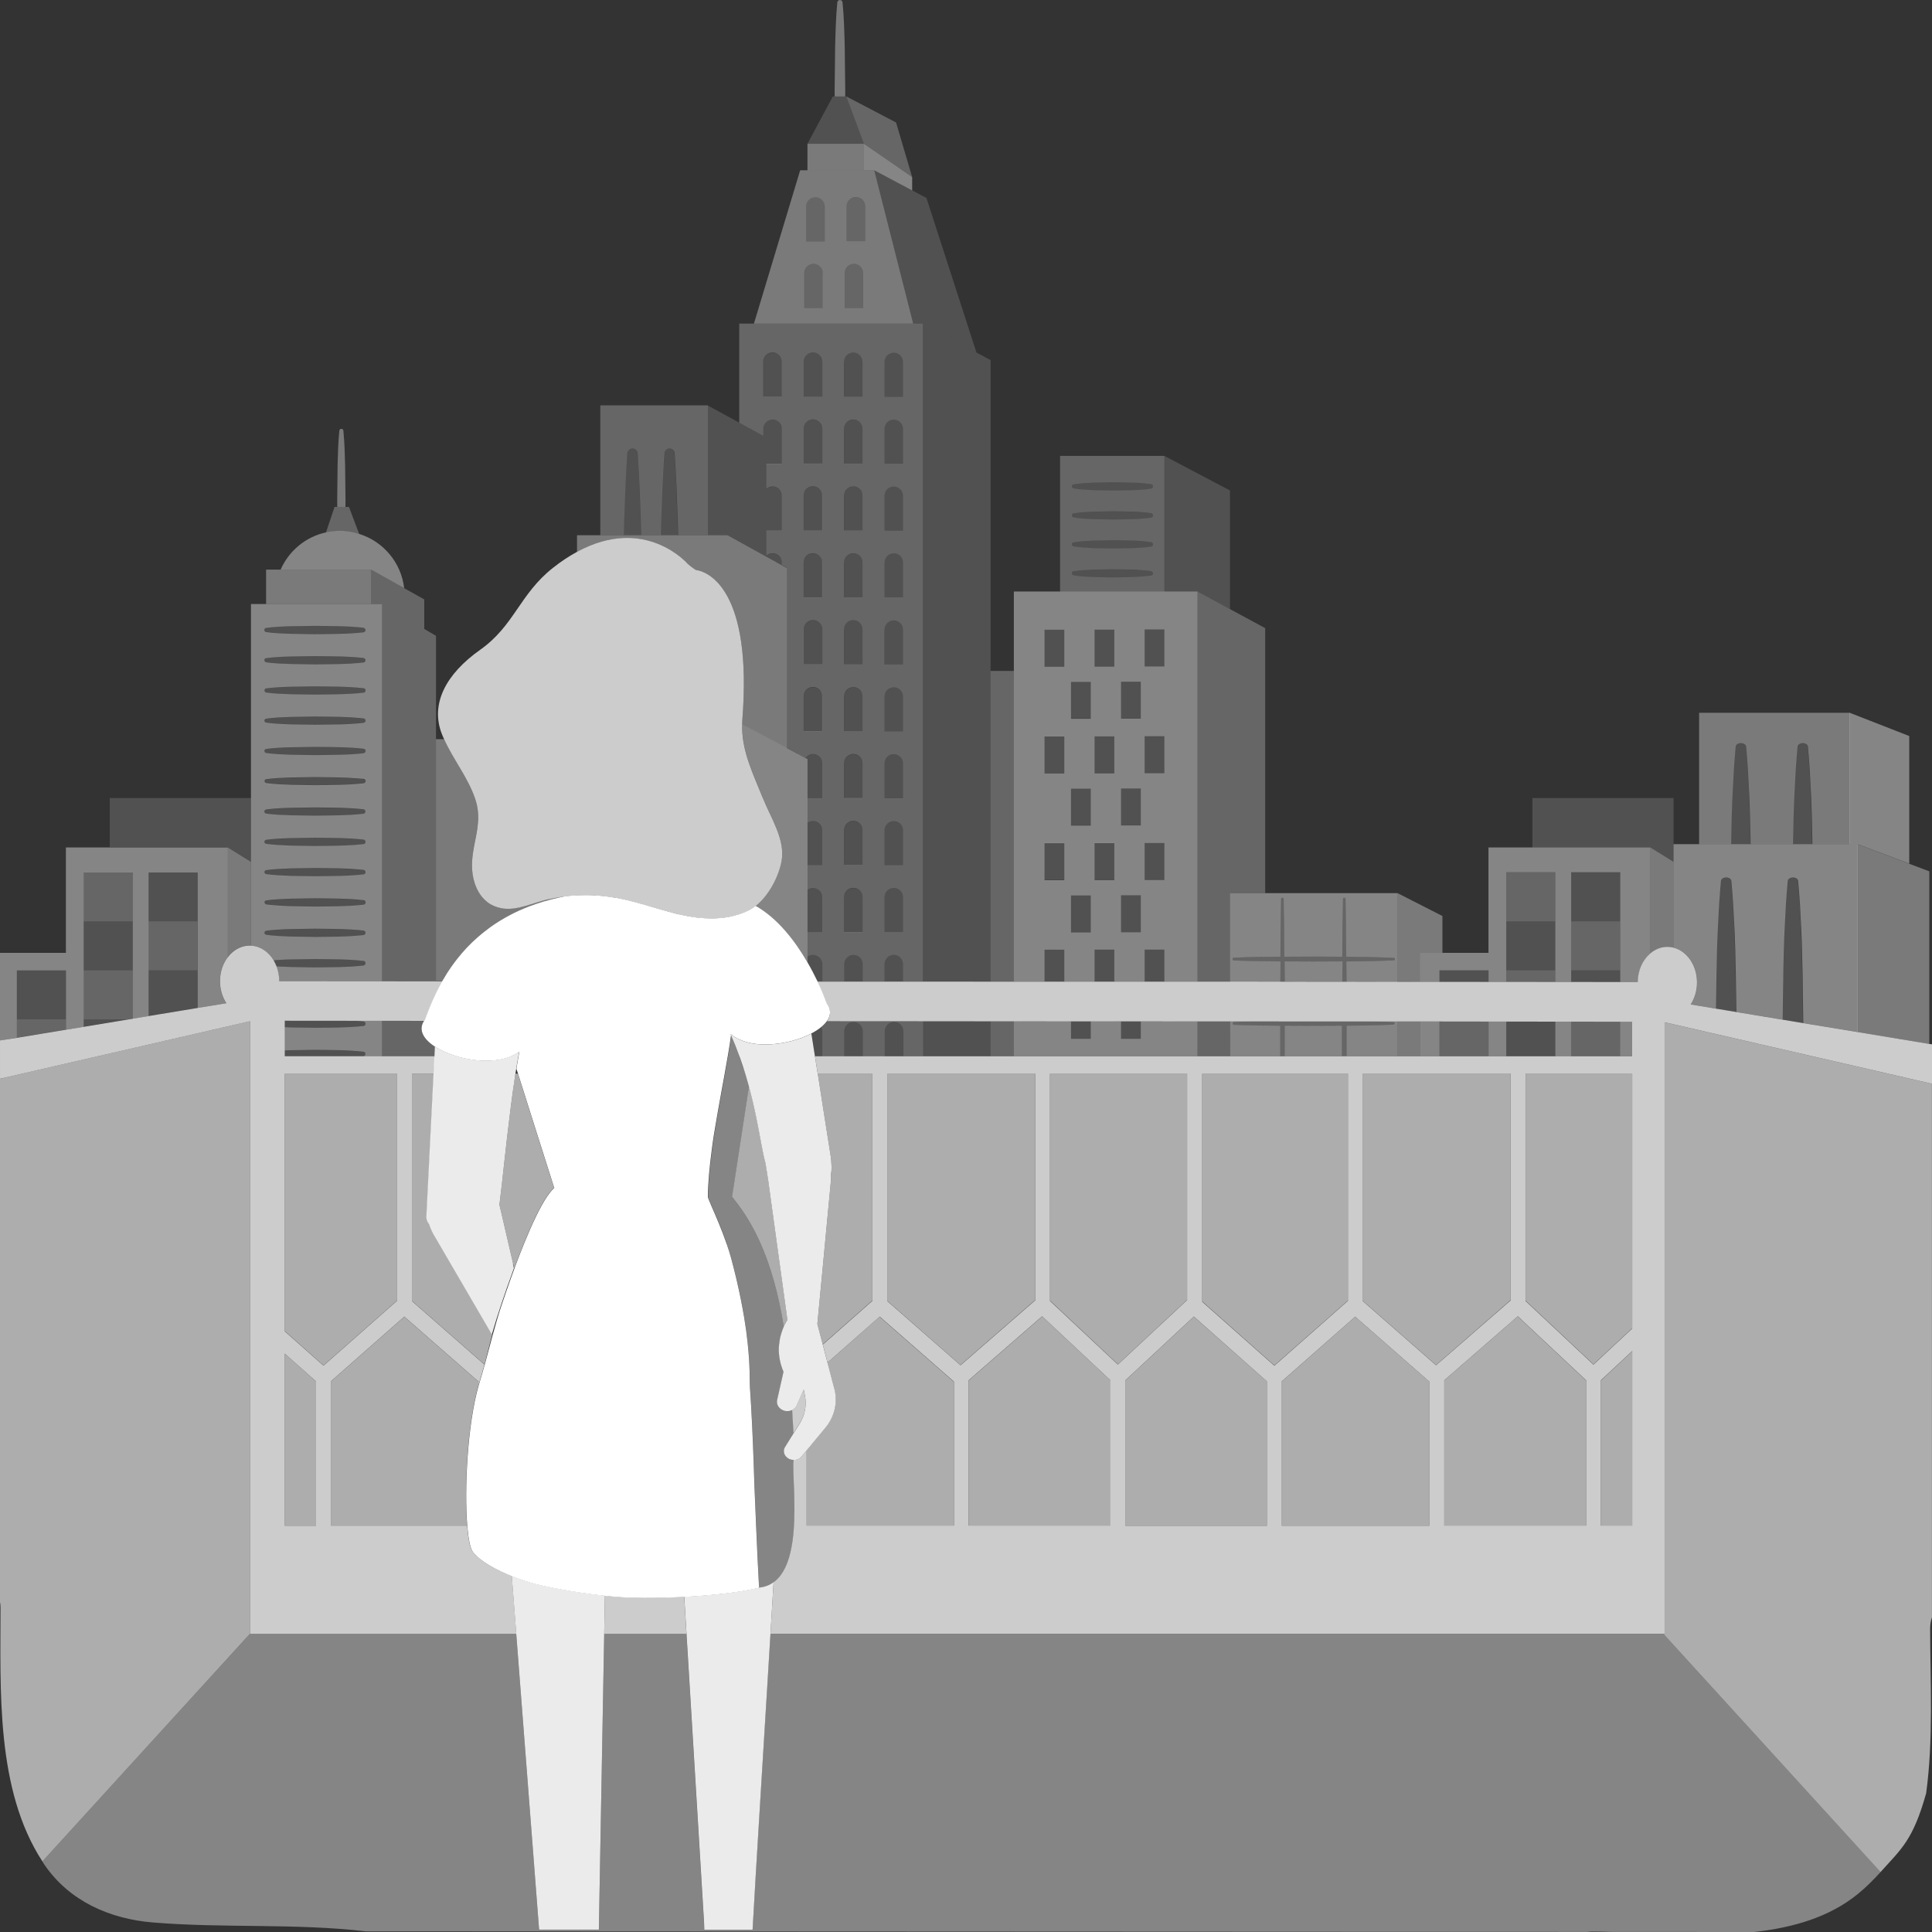 <svg viewBox="0 0 300 300" xmlns="http://www.w3.org/2000/svg"><rect x="0" y="0" width="300" height="300" fill="#333333" stroke="none"/><g fill="#fff"><path d="m 124.19 221 c .81 -1.3 1.09 -2.81 .79 -4.3 l -.19 -.94 -1.1 2.5 c -.13 .31 -.38 .54 -.68 .68 .08 1.2 .14 2.4 .21 3.6 l -.34 .56 z" opacity=".75"/><path d="m 118.49 124.01 c -1.48 -3.71 -3.38 -7.44 -3.24 -11.53 .01 -.19 -.01 -.37 .01 -.56 .82 -10.27 -.53 -16.02 -2.28 -19.26 -2.15 -3.99 -4.91 -4.14 -4.91 -4.14 s -.7 -.44 -1.27 -.95 c 0 0 -6.57 -7.66 -17.2 -1.88 -1.2 .65 -2.44 1.46 -3.73 2.48 -5.19 4.09 -5.99 8.97 -11.31 12.73 s -7.76 8.39 -5.96 13.05 c .11 .29 .24 .57 .37 .85 1.42 3.15 3.67 5.89 4.8 9.19 .95 2.77 .28 5.07 -.17 7.5 -.25 1.35 -.42 2.74 -.21 4.28 .07 .49 .19 .98 .35 1.46 .31 .89 .78 1.73 1.42 2.38 .32 .32 .67 .61 1.07 .83 .66 .37 1.32 .56 1.99 .64 .34 .04 .67 .05 1.01 .03 1.02 -.06 2.04 -.33 3.06 -.65 .3 -.09 .6 -.19 .9 -.28 .67 -.21 1.35 -.42 2.01 -.56 l .48 -.09 c .7 -.14 1.41 -.26 2.12 -.34 .59 -.07 1.18 -.11 1.77 -.14 .14 -.01 .29 -.01 .44 -.02 .59 -.02 1.18 -.03 1.77 -.01 l .57 .03 c .4 .02 .8 .05 1.19 .09 .15 .01 .29 .03 .44 .05 .44 .05 .88 .11 1.32 .18 .14 .02 .29 .04 .43 .07 2.36 .43 4.64 1.16 6.94 1.82 .5 .14 1 .28 1.51 .42 .5 .13 1 .25 1.5 .37 .45 .1 .89 .19 1.34 .27 .38 .07 .77 .13 1.16 .17 .78 .1 1.57 .15 2.36 .14 .4 0 .79 -.02 1.19 -.05 .79 -.06 1.57 -.18 2.33 -.38 .05 -.01 .1 -.03 .15 -.05 .71 -.19 1.39 -.44 2.05 -.77 .28 -.14 .55 -.32 .82 -.51 .07 -.05 .14 -.1 .21 -.15 2.09 -1.62 3.65 -4.64 4.08 -7.07 .58 -3.27 -1.68 -6.66 -2.87 -9.63 z" opacity=".75"/><path d="m 128.39 155.82 c -.19 -.52 -.43 -1.12 -.7 -1.78 -.22 -.52 -.47 -1.07 -.74 -1.64 -.45 -.94 -.97 -1.94 -1.56 -2.96 -1.95 -3.37 -4.66 -6.88 -8.05 -8.78 -.02 .01 -.04 .03 -.06 .04 -.07 .05 -.14 .1 -.21 .15 -.27 .19 -.54 .37 -.82 .51 -.66 .33 -1.35 .58 -2.05 .77 -.05 .01 -.1 .03 -.15 .05 -.76 .2 -1.54 .32 -2.33 .38 -.39 .03 -.79 .05 -1.19 .05 -.79 0 -1.58 -.05 -2.36 -.14 -.39 -.05 -.78 -.11 -1.16 -.17 -.45 -.08 -.9 -.17 -1.34 -.27 -.5 -.11 -1 -.23 -1.5 -.37 -.5 -.13 -1.01 -.27 -1.51 -.42 -2.3 -.66 -4.59 -1.4 -6.94 -1.82 -.14 -.03 -.29 -.04 -.43 -.06 -.44 -.07 -.88 -.14 -1.32 -.19 -.15 -.02 -.29 -.03 -.44 -.05 -.4 -.04 -.8 -.06 -1.19 -.08 -.19 -.01 -.38 -.03 -.57 -.04 -.59 -.02 -1.18 -.01 -1.77 .01 -.14 .01 -.29 .01 -.44 .02 -.59 .03 -1.18 .07 -1.77 .14 -.73 .14 -1.44 .3 -2.12 .47 -.87 .22 -1.7 .46 -2.49 .74 -.3 .1 -.61 .21 -.9 .32 -1.09 .41 -2.11 .87 -3.06 1.37 -.35 .18 -.68 .37 -1.01 .56 -.85 .49 -1.64 1.01 -2.37 1.56 -.6 .44 -1.17 .9 -1.7 1.37 -1.17 1.03 -2.19 2.12 -3.06 3.22 -.36 .45 -.69 .9 -1.01 1.35 -.24 .35 -.47 .69 -.69 1.03 -.26 .41 -.5 .81 -.73 1.21 l -.01 .02 c -.35 .62 -.67 1.23 -.95 1.81 -.79 1.63 -1.33 3.07 -1.71 4.12 -.05 .06 -.08 .13 -.13 .19 -.96 1.45 -.04 2.92 1.78 4.07 l .05 .03 c .15 .09 .3 .18 .46 .27 .04 .02 .08 .05 .13 .07 .43 .23 .91 .45 1.4 .64 .06 .02 .12 .05 .19 .07 .07 .03 .14 .05 .21 .08 .12 .04 .24 .08 .36 .12 .08 .03 .16 .05 .25 .08 .08 .03 .16 .05 .24 .08 .05 .02 .11 .03 .16 .05 .06 .02 .12 .03 .18 .05 l .21 .06 c .06 .02 .13 .03 .19 .05 .2 .05 .4 .1 .6 .14 .07 .02 .15 .03 .22 .04 .2 .04 .4 .07 .6 .11 .1 .02 .2 .03 .31 .04 .18 .03 .36 .05 .54 .07 .07 .01 .14 .02 .21 .02 .03 0 .06 .01 .09 .01 .23 .02 .46 .03 .7 .04 .06 0 .12 .01 .19 .01 h .04 c .24 .01 .47 .01 .7 0 .09 0 .19 -.01 .28 -.01 .18 -.01 .36 -.02 .53 -.04 .1 -.01 .19 -.02 .29 -.03 .19 -.02 .37 -.05 .56 -.08 .07 -.01 .15 -.02 .22 -.04 .16 -.03 .32 -.07 .48 -.11 .08 -.02 .17 -.04 .25 -.06 l .18 -.06 c .05 -.02 .1 -.03 .16 -.05 .13 -.04 .25 -.08 .37 -.13 l .06 -.03 c .04 -.02 .08 -.03 .12 -.05 l .04 -.02 c .16 -.07 .31 -.14 .46 -.21 .07 -.03 .13 -.07 .2 -.1 .2 -.12 .4 -.24 .58 -.37 -.04 .23 -.08 .47 -.12 .71 l -.04 .21 c -.05 .29 -.1 .58 -.15 .87 -.03 .18 -.06 .36 -.09 .54 -.02 .1 -.04 .2 -.05 .3 v .01 l .1 .31 .15 .46 .01 .03 .87 2.74 .79 2.5 1.1 3.47 1.11 3.49 .39 1.23 1 3.15 .36 1.12 c -.12 .1 -.24 .23 -.36 .36 -.27 .3 -.55 .67 -.84 1.11 -.24 .37 -.49 .78 -.74 1.23 -.3 .54 -.61 1.13 -.91 1.76 -.3 .62 -.6 1.27 -.9 1.95 -.29 .66 -.58 1.34 -.86 2.03 -.47 1.15 -.92 2.3 -1.33 3.4 -.09 .23 -.17 .45 -.25 .68 -.35 .95 -.67 1.83 -.94 2.62 -.14 .39 -.26 .75 -.38 1.08 l -.01 .03 c -.21 .6 -.37 1.09 -.49 1.44 -.04 .12 -.08 .24 -.11 .32 -1.05 3.1 -1.81 6.29 -2.68 9.44 l -.01 .02 c -.25 .91 -.51 1.82 -.79 2.72 -.05 .16 -.1 .32 -.14 .48 -1.73 5.99 -2.24 16.06 -1.77 21.77 v .03 c .17 2.03 .46 3.51 .87 4.05 1.13 1.47 3.67 2.82 6.07 3.78 1.37 .55 2.69 .97 3.68 1.22 2.93 .73 7.08 1.43 10.77 1.82 1.53 .16 2.98 .27 4.23 .3 2.36 .06 5.2 .02 8.08 -.13 4.17 -.22 8.44 -.67 11.48 -1.39 .05 -.01 .1 -.02 .15 -.04 -.03 -.09 -.13 -2.12 -.26 -4.7 -.07 -1.55 -.15 -3.29 -.22 -4.95 -.14 -3.28 -.27 -6.18 -.27 -6.42 -.03 -1.13 -.07 -2.25 -.11 -3.38 -.14 -3.9 -.31 -7.81 -.58 -11.71 -.06 -.88 .05 -3.12 -.36 -6.92 -.12 -1.16 -.3 -2.47 -.54 -3.93 l -.01 -.04 c -.27 -1.62 -.62 -3.41 -1.08 -5.41 -.08 -.36 -.17 -.73 -.26 -1.1 -.21 -.84 -.42 -1.71 -.67 -2.62 -.19 -.72 -.43 -1.46 -.69 -2.21 -.76 -2.2 -1.71 -4.38 -2.32 -5.78 -.36 -.84 -.6 -1.4 -.6 -1.51 .03 -2.34 .27 -4.78 .6 -7.26 .09 -.7 .18 -1.4 .29 -2.1 .06 -.4 .14 -.81 .2 -1.21 .32 -1.94 .67 -3.88 1.02 -5.81 .13 -.69 .26 -1.38 .38 -2.07 .03 -.17 .06 -.34 .09 -.5 s .05 -.31 .08 -.47 c .13 -.74 .26 -1.47 .39 -2.2 .01 -.07 .03 -.15 .04 -.23 s .03 -.15 .04 -.23 c .02 -.1 .03 -.2 .05 -.3 .15 -.92 .3 -1.84 .42 -2.74 -.02 -.04 -.04 -.09 -.05 -.13 l -.03 -.06 .02 .01 c .16 .14 .34 .27 .52 .39 .06 .04 .13 .08 .19 .12 l .02 .01 c .12 .07 .25 .15 .38 .21 .08 .04 .16 .08 .24 .11 .13 .06 .27 .12 .41 .17 .09 .03 .17 .07 .26 .1 .15 .05 .3 .1 .45 .14 .08 .02 .16 .05 .25 .07 .23 .06 .47 .11 .71 .15 l .21 .03 c .18 .03 .36 .05 .54 .07 .11 .01 .22 .02 .33 .02 .15 .01 .3 .02 .45 .02 .12 0 .24 .01 .35 .01 .15 0 .3 0 .45 -.01 .12 0 .23 -.01 .35 -.01 .17 -.01 .34 -.02 .5 -.04 .1 -.01 .2 -.01 .3 -.02 .26 -.03 .53 -.06 .79 -.1 .06 -.01 .13 -.02 .19 -.03 .21 -.03 .42 -.07 .62 -.11 .09 -.02 .17 -.04 .26 -.06 .19 -.04 .37 -.08 .55 -.13 .08 -.02 .17 -.04 .25 -.06 .2 -.05 .39 -.11 .58 -.17 l .18 -.05 c .56 -.18 1.08 -.38 1.58 -.61 .21 -.09 .41 -.19 .6 -.29 .59 -.31 1.12 -.65 1.55 -1.01 .37 -.3 .67 -.62 .9 -.95 .6 -.87 .67 -1.81 -.05 -2.73 v .01 z"/><path d="m 35.35 159.37 l -4.68 1.08 -7.61 1.75 -2.46 .57 -7.62 1.75 -2.75 .63 -3.16 .73 -.96 .22 -3.5 .81 -2.61 .61 v 81.22 c .05 .28 .08 .56 .08 .87 .01 12.72 -.77 28.27 6.5 39.42 v .01 l 32.22 -35.34 v -95.12 l -.06 .01 z" opacity=".6"/><path d="m 300 168.3 l -.42 -.1 -11.18 -2.58 -8.4 -1.93 h -.01 l -3.25 -.75 h -.01 l -7.11 -1.64 -3.22 -.74 -6.53 -1.5 -.96 -.22 -.46 -.11 v 94.97 .15 l 33.57 36.83 .04 -.04 .02 -.03 c 3.14 -3.5 4.97 -4.86 7.01 -12.15 1.14 -8.36 .64 -17.09 .62 -25.57 0 -.65 .1 -1.23 .28 -1.75 v -82.84 z" opacity=".6"/><path d="m 61.66 194.45 v -24.97 -2.74 -.03 h -2.36 -15.09 v .03 1.1 .58 .03 .47 .56 1.48 .03 1.55 1.08 1.17 .03 2.42 1.09 3.62 1.08 3.62 1.08 3.62 1.09 2.01 12.23 l 6.02 5.35 11.43 -10.08 z" opacity=".6"/><path d="m 70.54 197.15 l -.46 -.78 -.05 -.09 -1.98 -3.4 -.35 -.6 -.38 -.65 c -.27 -.48 -.47 -.98 -.63 -1.49 -.25 -.29 -.41 -.65 -.44 -1.1 l .07 -1.35 c 0 -.23 .01 -.45 .03 -.68 l .88 -17.53 .14 -2.74 v -.03 h -3.4 v 35.3 l 11.27 9.87 1.18 -4.64 z" opacity=".6"/><path d="m 85.68 183.33 l -1 -3.15 -.39 -1.23 -1.11 -3.49 -1.1 -3.47 -.79 -2.5 -.87 -2.74 -.01 -.03 h -.37 l -.01 .03 c -.14 .9 -.28 1.81 -.4 2.74 -.12 .83 -.23 1.67 -.33 2.5 -.41 3.21 -.77 6.44 -1.09 9.35 -.18 1.65 -.36 3.2 -.52 4.58 -.05 .4 -.1 .79 -.14 1.16 l .02 .07 .65 2.79 1.47 6.34 .16 .68 c .08 -.22 .17 -.45 .25 -.68 .41 -1.1 .86 -2.25 1.33 -3.4 .28 -.69 .57 -1.37 .86 -2.03 .3 -.67 .6 -1.33 .9 -1.95 .31 -.63 .61 -1.22 .91 -1.76 .25 -.45 .5 -.86 .74 -1.23 .29 -.44 .57 -.81 .84 -1.11 .12 -.13 .24 -.26 .36 -.36 l -.36 -1.12 z" opacity=".6"/><path d="m 126.92 205.58 l .83 3.17 7.72 -6.81 v -35.24 h -8.5 l .01 .03 .43 2.74 .04 .26 .23 1.49 1.36 8.64 c .06 .95 .16 1.83 -.02 2.46 .02 .36 .03 .72 0 1.09 l -1.48 15.67 -.62 6.51 z" opacity=".6"/><path d="m 119.26 182.96 l -.37 -2.32 c -.66 -2.38 -1.12 -6.34 -2.37 -11.17 -.07 -.26 -.14 -.52 -.21 -.79 l -.12 .79 -1.99 12.98 -.52 3.4 c .18 .21 .35 .44 .52 .66 2.87 3.65 4.75 7.99 6.02 12.56 .63 2.27 1.11 4.6 1.49 6.93 .28 -.63 .53 -.99 .53 -.99 l .05 -.01 -.82 -5.93 -2.22 -16.11 z" opacity=".6"/><path d="m 160.74 199.08 v -29.6 -2.74 -.03 h -3.31 -3.61 -10.5 -5.54 v .03 2.74 .02 6.43 3.96 6.43 3.96 6.43 2.37 2.93 l 11.36 9.96 11.6 -10.1 z" opacity=".6"/><path d="m 184.35 199.08 v -15.84 -13.76 -2.74 -.03 h -2.56 -.99 -3.06 -4.71 -3.06 -4.71 -2.21 v .03 2.74 .3 10.84 5.73 9.58 6.04 l 10.54 9.89 10.76 -10.03 z" opacity=".6"/><path d="m 209.31 187.47 v -7.91 -.72 -9.27 -.09 -.63 -1.66 -.45 -.03 h -.2 -.07 -.58 -.07 -8.89 -.07 -.57 -.08 -7.79 -.91 -1.98 -1.43 v .03 2.74 4.15 .03 6.94 .03 3.97 .03 8.02 3.22 .03 1.92 .03 .65 .03 3.55 l 11.21 9.95 11.43 -10.08 z" opacity=".6"/><path d="m 234.58 188.77 v -6.31 -1.3 -7.61 -4.07 -2.29 -.45 -.03 h -.69 -2.75 -7.16 -.46 -3.03 -3.49 -5.38 v .03 .45 1.69 .6 .06 9.33 .66 7.94 14.54 l 11.37 9.96 11.59 -10.1 z" opacity=".6"/><path d="m 243.97 166.71 h -2.46 -4.62 v .03 .45 2.29 4.07 7.61 1.3 6.31 13.2 l 10.54 9.89 6.02 -5.61 v -17.48 -13.73 -.03 -3.8 -.03 -1.7 -.81 -.03 -1.9 -.03 h -1.87 z" opacity=".6"/><path d="m 44.21 236.87 v .03 h 4.87 v -.03 -22.36 l -4.87 -4.32 z" opacity=".6"/><path d="m 51.38 214.52 v 22.38 h 21.15 v -.03 c -.47 -5.71 .05 -15.78 1.77 -21.77 v -.55 l -11.52 -10.09 -11.4 10.05 z" opacity=".6"/><path d="m 128.49 211.6 l 1.04 3.98 c .56 2.15 .06 4.37 -1.38 6.11 l -2.97 3.58 v 11.63 h 22.92 v -22.35 l -11.52 -10.09 z" opacity=".6"/><path d="m 150.41 214.35 v 22.52 .03 h 22.03 v -.03 -22.52 l -10.61 -9.94 z" opacity=".6"/><path d="m 174.74 214.36 v 22.51 .03 h 21.99 v -.03 -22.36 l -11.35 -10.06 z" opacity=".6"/><path d="m 199.03 214.52 v 22.35 .03 h 22.92 v -.03 -22.32 l -11.52 -10.09 z" opacity=".6"/><path d="m 224.25 214.35 v 22.52 .03 h 22.03 v -.03 -22.52 l -10.61 -9.94 z" opacity=".6"/><path d="m 248.59 236.87 v .03 h 4.86 v -.03 -27.05 l -4.86 4.54 z" opacity=".6"/><path d="m 79.47 244.73 c -2.4 -.96 -4.95 -2.31 -6.07 -3.78 -.41 -.54 -.7 -2.02 -.87 -4.05 h -21.15 v -22.41 l 11.4 -10.05 11.52 10.09 v .57 c .05 -.16 .09 -.33 .14 -.48 .28 -.9 .54 -1.81 .79 -2.72 l -11.26 -9.86 v -35.33 h 3.4 l .13 -2.5 .01 -.2 h -23.29 v -4.5 -1.01 l 10.93 .01 h 4.16 l 6.57 .01 c .04 -.06 .08 -.13 .13 -.19 .38 -1.05 .92 -2.49 1.71 -4.12 .28 -.58 .6 -1.19 .95 -1.81 l .01 -.02 h -.96 l -8.4 -.01 -15.09 -.01 h -.87 c 0 -.83 -.16 -1.62 -.43 -2.32 -.12 -.32 -.27 -.62 -.43 -.9 -.79 -1.33 -2.07 -2.22 -3.52 -2.3 -.07 0 -.15 -.01 -.22 -.01 -1.34 0 -2.55 .7 -3.39 1.8 -.75 .98 -1.21 2.29 -1.21 3.73 0 1.29 .37 2.47 .99 3.42 l -4.45 .73 -7.61 1.26 -2.46 .41 -.7 .12 -6.92 1.14 -2.75 .45 -7.62 1.26 -2.64 .41 v 5.95 l 2.62 -.6 3.5 -.81 .96 -.22 3.16 -.73 2.75 -.63 7.62 -1.75 2.46 -.57 7.61 -1.75 4.68 -1.08 3.39 -.78 .06 -.01 v 95.12 h 41.36 l -.57 -7.36 -.12 -1.6 z m -17.81 -50.27 v 7.52 l -11.43 10.08 -6.02 -5.34 v -40 h 17.45 z m -17.45 42.42 v -26.7 l 4.87 4.32 v 22.41 h -4.87 z" opacity=".75"/><path d="m 98.16 248.07 c -1.25 -.03 -2.7 -.14 -4.23 -.3 l -.11 5.93 h 12.77 l -.35 -5.76 c -2.89 .15 -5.73 .19 -8.08 .13 z" opacity=".75"/><path d="m 299.58 162.1 l -11.18 -1.85 -8.44 -1.39 -3.19 -.53 -7.18 -1.19 -3.15 -.52 -3.91 -.65 c .61 -.94 .98 -2.12 .98 -3.41 0 -2.66 -1.56 -4.88 -3.65 -5.41 -.31 -.08 -.63 -.12 -.96 -.12 -.99 0 -1.9 .38 -2.65 1.02 -1.16 .99 -1.93 2.61 -1.94 4.44 h -2.74 l -7.62 -.01 h -2.46 l -7.62 -.01 h -2.75 l -7.16 -.01 h -.45 -3.04 -3.49 l -7.92 -.01 h -.67 l -8.93 -.01 h -.67 l -7.82 -.01 h -5.04 -5.15 -3.06 -4.71 -3.06 -4.71 -3.06 -4.77 -3.61 l -10.5 -.01 h -3.08 -2.89 -3.39 -2.89 -3.39 -.74 c .27 .57 .52 1.12 .74 1.64 .28 .65 .51 1.25 .7 1.78 .72 .92 .65 1.87 .05 2.73 l 14.88 .01 10.5 .01 h 3.61 l 8.88 .01 h 3.06 4.71 3.06 l 8.82 .01 h 5.04 3.92 l 18.24 .01 h 3.85 3.49 3.04 .45 l 7.16 .01 h 2.75 l 7.62 .01 h 2.46 l 7.62 .01 h 1.87 v 5.37 h -126.89 l .04 .23 .2 1.29 .19 1.17 h 8.5 v 35.27 l -7.71 6.8 .73 2.8 8.1 -7.14 11.52 10.09 v 22.37 h -22.92 v -11.63 l -.75 .9 c -.3 .37 -.77 .53 -1.23 .52 -.33 2.99 1.66 15.63 -3.1 19.01 -.16 2.66 -.32 5.33 -.48 8 h 138.83 v -94.97 l .46 .11 .96 .22 6.53 1.5 3.22 .74 7.11 1.64 h .01 l 3.25 .75 h .01 l 8.4 1.93 11.18 2.58 .42 .1 v -6.13 l -.42 -.07 z m -46.13 4.65 v 39.54 l -6.02 5.61 -10.55 -9.89 v -20.84 -14.45 h 16.56 v .03 z m 0 43.05 v 27.1 h -4.87 v -22.57 l 4.87 -4.54 z m -81.02 4.53 v 22.57 h -22.03 v -22.57 l 11.42 -9.94 z m -9.39 -12.32 v -35.29 h 21.3 v 16.53 18.62 l -10.76 10.02 -10.55 -9.89 z m 11.7 34.87 v -22.54 l 10.64 -9.91 11.35 10.07 v 22.41 h -21.99 z m 11.93 -34.76 v -35.4 h 22.64 v 35.27 l -11.43 10.08 -11.21 -9.94 z m 12.36 34.76 v -22.38 l 11.4 -10.05 11.52 10.09 v 22.37 h -22.92 z m 12.59 -34.83 v -35.33 h 22.97 v 14.45 20.74 l -11.6 10.09 -11.37 -9.96 z m 12.64 34.83 v -22.55 l 11.42 -9.94 10.61 9.94 v 22.57 h -22.03 v -.03 z m -86.48 -34.83 v -35.33 h 22.97 v 35.19 l -11.6 10.09 -11.37 -9.96 z" opacity=".75"/><path d="m 294.04 133.21 l -5.64 -2.13 v 29.17 l 11.18 1.85 v -26.8 z" opacity=".35"/><path d="m 263.8 131.08 h 5.01 c .01 -.29 .01 -.59 .01 -.88 .04 -2.38 .1 -4.76 .22 -7.14 l .19 -3.57 c .09 -1.19 .16 -2.38 .28 -3.57 .03 -.32 .42 -.55 .87 -.53 .41 .02 .72 .25 .75 .53 .12 1.19 .19 2.38 .28 3.57 l .19 3.57 c .12 2.38 .17 4.76 .22 7.14 .01 .29 .01 .59 .01 .88 h 6.58 c .01 -.29 .01 -.59 .01 -.88 .04 -2.38 .1 -4.76 .22 -7.14 l .19 -3.57 c .09 -1.19 .16 -2.38 .28 -3.57 .03 -.32 .42 -.55 .87 -.53 .41 .02 .72 .25 .75 .53 .12 1.19 .19 2.38 .28 3.57 l .19 3.57 c .12 2.38 .17 4.76 .22 7.14 .01 .29 .01 .59 .01 .88 h 5.78 v -20.4 h -23.37 v 20.4 z" opacity=".35"/><path d="m 256.26 148.06 c .75 -.64 1.66 -1.02 2.65 -1.02 .33 0 .65 .04 .96 .12 v -13.33 l -3.61 -2.24 z" opacity=".35"/><path d="m 271.58 123.06 l -.19 -3.57 c -.09 -1.19 -.16 -2.38 -.28 -3.57 -.03 -.28 -.34 -.51 -.75 -.53 -.45 -.02 -.84 .22 -.87 .53 -.12 1.19 -.19 2.38 -.28 3.57 l -.19 3.57 c -.12 2.38 -.17 4.76 -.22 7.14 -.01 .29 -.01 .59 -.01 .88 h 3 c -.01 -.29 -.01 -.59 -.01 -.88 -.04 -2.38 -.1 -4.76 -.22 -7.14 z" opacity=".15"/><path d="m 281.16 123.06 l -.19 -3.57 c -.09 -1.19 -.16 -2.38 -.28 -3.57 -.03 -.28 -.34 -.51 -.75 -.53 -.45 -.02 -.84 .22 -.87 .53 -.12 1.19 -.19 2.38 -.28 3.57 l -.19 3.57 c -.12 2.38 -.17 4.76 -.22 7.14 -.01 .29 -.01 .59 -.01 .88 h 3 c -.01 -.29 -.01 -.59 -.01 -.88 -.04 -2.38 -.1 -4.76 -.22 -7.14 z" opacity=".15"/><path d="m 279.64 143.92 l -.19 -3.57 c -.09 -1.19 -.16 -2.38 -.28 -3.57 -.03 -.28 -.34 -.51 -.75 -.53 -.45 -.02 -.84 .22 -.87 .53 -.12 1.19 -.19 2.38 -.28 3.57 l -.19 3.57 c -.12 2.38 -.17 4.76 -.22 7.14 -.04 2.42 -.08 4.85 -.1 7.27 l 3.19 .53 c -.03 -2.6 -.06 -5.2 -.11 -7.8 -.04 -2.38 -.1 -4.76 -.22 -7.14 z" opacity=".15"/><path d="m 269.28 143.92 l -.19 -3.57 c -.09 -1.19 -.16 -2.38 -.28 -3.57 -.03 -.28 -.34 -.51 -.75 -.53 -.45 -.02 -.84 .22 -.87 .53 -.12 1.19 -.19 2.38 -.28 3.57 l -.19 3.57 c -.12 2.38 -.17 4.76 -.22 7.14 -.03 1.86 -.06 3.71 -.08 5.56 l 3.15 .52 c -.03 -2.03 -.05 -4.06 -.09 -6.08 -.04 -2.38 -.1 -4.76 -.22 -7.14 z" opacity=".15"/><path d="m 237.95 131.59 h 18.31 l 3.61 2.24 v -2.75 -7.16 h -21.92 z" opacity=".15"/><path d="m 233.89 143.06 h 7.62 v 7.61 h -7.62 z" opacity=".15"/><path d="m 233.89 158.63 h 7.62 v 5.38 h -7.62 z" opacity=".15"/><path d="m 223.52 150.67 v 1.81 h .46 7.16 v -1.81 h -7.16 z" opacity=".15"/><path d="m 243.97 135.45 h 7.62 v 7.61 h -7.62 z" opacity=".15"/><path d="m 243.97 150.67 h 7.62 v 1.83 h -7.62 z" opacity=".15"/><path d="m 233.89 135.45 h 7.62 v 7.61 h -7.62 z" opacity=".25"/><path d="m 233.89 150.67 h 7.62 v 1.82 h -7.62 z" opacity=".25"/><path d="m 223.52 158.62 v 3.67 1.72 h .46 7.16 v -5.38 l -7.16 -.01 z" opacity=".25"/><path d="m 243.97 143.06 h 7.62 v 7.61 h -7.62 z" opacity=".25"/><path d="m 243.97 158.64 h 7.62 v 5.37 h -7.62 z" opacity=".25"/><path d="m 217 152.47 l 3.49 .01 v -4.52 h 3.49 v -5.72 l -6.98 -3.56 z" opacity=".35"/><path d="m 217 158.96 v 5.05 h 3.49 v -3.27 -2.12 h -3.49 z" opacity=".35"/><path d="m 216.42 148.74 c -2.45 -.12 -4.91 -.15 -7.36 -.17 -.02 -2.99 -.05 -5.98 -.11 -8.98 0 -.1 -.09 -.19 -.19 -.19 -.11 0 -.2 .08 -.2 .19 -.07 2.99 -.09 5.98 -.11 8.97 -1.48 -.01 -2.96 -.01 -4.44 -.02 -1.52 .01 -3.04 .01 -4.56 .02 -.02 -2.99 -.05 -5.98 -.11 -8.97 0 -.1 -.09 -.19 -.19 -.19 -.11 0 -.2 .08 -.2 .19 -.07 2.99 -.09 5.98 -.11 8.97 -2.41 .02 -4.83 .05 -7.24 .15 -.11 .01 -.2 .09 -.21 .21 s .09 .22 .21 .22 c 2.41 .1 4.82 .14 7.24 .15 -.01 1.06 -.02 2.11 -.03 3.17 h .67 c -.01 -1.05 -.02 -2.11 -.03 -3.16 .76 0 1.51 .01 2.27 .01 s 1.52 .01 2.28 .01 c 1.48 -.01 2.95 -.02 4.43 -.02 -.01 1.06 -.02 2.12 -.03 3.17 h .67 c -.01 -1.06 -.02 -2.12 -.03 -3.18 2.45 -.02 4.91 -.05 7.36 -.17 .1 -.01 .18 -.08 .18 -.18 .01 -.11 -.08 -.2 -.18 -.2 z" opacity=".25"/><path d="m 216.42 158.72 c -1.09 -.05 -2.18 -.08 -3.27 -.11 l -18.24 -.01 c -1.11 .02 -2.21 .05 -3.32 .1 -.11 .01 -.2 .09 -.21 .21 0 .02 .02 .03 .02 .05 .02 .09 .09 .17 .19 .17 2.4 .1 4.79 .14 7.19 .15 v 4.73 h .72 v -4.72 c 1.5 .01 3.01 .01 4.51 .02 1.46 -.01 2.92 -.02 4.39 -.02 v 4.73 h .72 v -4.73 c 2.44 -.02 4.88 -.05 7.31 -.17 .09 0 .15 -.07 .17 -.15 0 -.01 .01 -.02 .02 -.03 .01 -.11 -.08 -.2 -.18 -.2 z" opacity=".25"/><path d="m 208.44 149.29 c -1.48 .01 -2.95 .01 -4.43 .02 -.76 0 -1.52 -.01 -2.28 -.01 s -1.51 -.01 -2.27 -.01 c .01 1.05 .02 2.11 .03 3.16 l 8.93 .01 c .01 -1.06 .02 -2.12 .03 -3.17 z" opacity=".4"/><path d="m 198.83 149.29 c -2.41 -.02 -4.82 -.05 -7.24 -.15 -.12 -.01 -.21 -.11 -.21 -.22 .01 -.11 .1 -.2 .21 -.21 2.41 -.1 4.83 -.14 7.24 -.15 .02 -2.99 .05 -5.98 .11 -8.97 0 -.11 .09 -.19 .2 -.19 .1 0 .19 .09 .19 .19 .07 2.99 .09 5.98 .11 8.97 1.52 -.01 3.04 -.01 4.56 -.02 1.48 .01 2.96 .02 4.44 .02 .02 -2.99 .05 -5.98 .11 -8.97 0 -.11 .09 -.19 .2 -.19 .1 0 .19 .09 .19 .19 .07 2.99 .09 5.98 .11 8.98 2.45 .02 4.91 .05 7.36 .17 .11 .01 .19 .1 .18 .2 s -.09 .18 -.18 .18 c -2.45 .12 -4.91 .15 -7.36 .17 .01 1.06 .02 2.12 .03 3.18 l 7.92 .01 v -13.79 h -26.01 v 13.78 l 7.82 .01 c .01 -1.06 .02 -2.11 .03 -3.17 z" opacity=".4"/><path d="m 199.5 164.01 h 8.89 v -4.73 c -1.46 .01 -2.92 .01 -4.39 .02 -1.5 -.01 -3.01 -.01 -4.51 -.02 v 4.72 z" opacity=".4"/><path d="m 198.79 159.28 c -2.4 -.02 -4.79 -.05 -7.19 -.15 -.1 0 -.17 -.08 -.19 -.17 0 -.02 -.02 -.03 -.02 -.05 .01 -.11 .1 -.2 .21 -.21 1.11 -.05 2.21 -.08 3.32 -.1 h -3.92 v 5.41 h 7.79 z" opacity=".4"/><path d="m 216.42 159.11 c -2.44 .12 -4.88 .15 -7.31 .17 v 4.73 h 7.89 v -5.4 h -3.85 c 1.09 .03 2.18 .06 3.27 .11 .11 .01 .19 .1 .18 .2 0 .01 -.01 .02 -.02 .03 -.02 .08 -.08 .15 -.17 .15 z" opacity=".4"/><path d="m 180.8 91.86 h 5.15 l 2.87 1.55 2.17 1.17 v -18.42 l -10.19 -5.37 z" opacity=".15"/><path d="m 166.68 75.86 c 1 .18 2.01 .22 3.01 .27 l 3.01 .06 c 2.01 -.04 4.01 0 6.02 -.29 .15 -.02 .28 -.14 .3 -.3 .03 -.2 -.11 -.38 -.3 -.4 -2.01 -.29 -4.01 -.25 -6.02 -.29 l -3.01 .06 c -1 .05 -2.01 .09 -3.01 .27 -.13 .02 -.24 .12 -.26 .26 -.03 .18 .09 .34 .26 .37 z" opacity=".15"/><path d="m 166.68 80.36 c 1 .18 2.01 .22 3.01 .27 l 3.01 .06 c 2.01 -.04 4.01 0 6.02 -.29 .15 -.02 .28 -.14 .3 -.3 .03 -.2 -.11 -.38 -.3 -.4 -2.01 -.29 -4.01 -.25 -6.02 -.29 l -3.01 .06 c -1 .05 -2.01 .09 -3.01 .27 -.13 .02 -.24 .12 -.26 .26 -.03 .18 .09 .34 .26 .37 z" opacity=".15"/><path d="m 166.68 84.86 c 1 .18 2.01 .22 3.01 .27 l 3.01 .06 c 2.01 -.04 4.01 0 6.02 -.29 .15 -.02 .28 -.14 .3 -.3 .03 -.2 -.11 -.38 -.3 -.4 -2.01 -.29 -4.01 -.25 -6.02 -.29 l -3.01 .06 c -1 .05 -2.01 .09 -3.01 .27 -.13 .02 -.24 .12 -.26 .26 -.03 .18 .09 .34 .26 .37 z" opacity=".15"/><path d="m 178.73 89.4 c .15 -.02 .28 -.14 .3 -.3 .03 -.2 -.11 -.38 -.3 -.4 -2.01 -.29 -4.01 -.25 -6.02 -.29 l -3.01 .06 c -1 .05 -2.01 .09 -3.01 .27 -.13 .02 -.24 .12 -.26 .26 -.03 .18 .09 .34 .26 .37 1 .18 2.01 .22 3.01 .27 l 3.01 .06 c 2.01 -.04 4.01 0 6.02 -.29 z" opacity=".15"/><path d="m 162.2 97.73 v 5.74 h 3.06 v -5.74 z" opacity=".15"/><path d="m 169.97 103.47 h 3.06 v -5.74 h -3.06 z" opacity=".15"/><path d="m 177.74 103.47 h 3.06 v -5.74 h -3.06 z" opacity=".15"/><path d="m 166.31 105.83 h 3.06 v 5.74 h -3.06 z" opacity=".15"/><path d="m 174.08 105.83 h 3.06 v 5.74 h -3.06 z" opacity=".15"/><path d="m 162.2 114.31 h 3.06 v 5.74 h -3.06 z" opacity=".15"/><path d="m 169.97 114.31 v 5.74 h 3.06 v -5.74 z" opacity=".15"/><path d="m 177.74 114.31 v 5.74 h 3.06 v -5.74 z" opacity=".15"/><path d="m 166.31 122.41 h 3.06 v 5.74 h -3.06 z" opacity=".15"/><path d="m 174.08 122.41 h 3.06 v 5.74 h -3.06 z" opacity=".15"/><path d="m 162.2 136.62 h 3.06 v -5.73 h -3.06 z" opacity=".15"/><path d="m 169.97 130.89 v 5.73 h 3.06 v -5.73 z" opacity=".15"/><path d="m 177.74 130.89 v 5.73 h 3.06 v -5.73 z" opacity=".15"/><path d="m 166.31 138.99 h 3.06 v 5.74 h -3.06 z" opacity=".15"/><path d="m 174.08 138.99 h 3.06 v 5.74 h -3.06 z" opacity=".15"/><path d="m 162.2 147.47 h 3.06 v 4.97 h -3.06 z" opacity=".15"/><path d="m 169.97 147.47 v 4.97 h 3.06 v -4.97 z" opacity=".15"/><path d="m 177.74 147.47 v 4.98 h 3.06 v -4.98 z" opacity=".15"/><path d="m 166.31 161.3 h 3.06 v -2.72 h -3.06 z" opacity=".15"/><path d="m 174.08 161.3 h 3.06 v -2.71 h -3.06 z" opacity=".15"/><path d="m 164.61 91.86 h 16.19 v -21.07 h -16.19 z m 2.08 -16.63 c 1 -.18 2.01 -.22 3.01 -.27 l 3.01 -.06 c 2.01 .04 4.01 0 6.02 .29 .2 .03 .33 .21 .3 .4 -.02 .16 -.15 .28 -.3 .3 -2.01 .29 -4.01 .25 -6.02 .29 l -3.01 -.06 c -1 -.05 -2.01 -.09 -3.01 -.27 -.18 -.03 -.29 -.2 -.26 -.37 .02 -.14 .13 -.24 .26 -.26 z m 0 4.5 c 1 -.18 2.01 -.22 3.01 -.27 l 3.01 -.06 c 2.01 .04 4.01 0 6.02 .29 .2 .03 .33 .21 .3 .4 -.02 .16 -.15 .28 -.3 .3 -2.01 .29 -4.01 .25 -6.02 .29 l -3.01 -.06 c -1 -.05 -2.01 -.09 -3.01 -.27 -.18 -.03 -.29 -.2 -.26 -.37 .02 -.14 .13 -.24 .26 -.26 z m 0 4.5 c 1 -.18 2.01 -.22 3.01 -.27 l 3.01 -.06 c 2.01 .04 4.01 0 6.02 .29 .2 .03 .33 .21 .3 .4 -.02 .16 -.15 .28 -.3 .3 -2.01 .29 -4.01 .25 -6.02 .29 l -3.01 -.06 c -1 -.05 -2.01 -.09 -3.01 -.27 -.18 -.03 -.29 -.2 -.26 -.37 .02 -.14 .13 -.24 .26 -.26 z m 0 4.5 c 1 -.18 2.01 -.22 3.01 -.27 l 3.01 -.06 c 2.01 .04 4.01 0 6.02 .29 .2 .03 .33 .21 .3 .4 -.02 .16 -.15 .28 -.3 .3 -2.01 .29 -4.01 .25 -6.02 .29 l -3.01 -.06 c -1 -.05 -2.01 -.09 -3.01 -.27 -.18 -.03 -.29 -.2 -.26 -.37 .02 -.14 .13 -.24 .26 -.26 z" opacity=".25"/><path d="m 153.82 158.57 h 3.61 v 5.44 h -3.61 z" opacity=".25"/><path d="m 196.46 97.54 l -5.47 -2.96 -2.17 -1.17 -2.87 -1.55 v 60.59 l 5.04 .01 v -13.78 h 5.47 z" opacity=".25"/><path d="m 185.95 164.01 h 2.15 1.98 .91 v -5.05 -.36 h -5.04 z" opacity=".25"/><path d="m 131.24 14.98 c 0 -.27 0 -.54 .01 -.81 l -.08 -6.9 c -.06 -2.3 -.11 -4.6 -.34 -6.9 -.02 -.19 -.17 -.35 -.37 -.37 -.22 -.02 -.42 .14 -.44 .37 -.23 2.3 -.28 4.6 -.34 6.9 l -.08 6.9 c 0 .27 0 .54 .01 .81 z" opacity=".35"/><path d="m 125.38 22.33 h 8.77 v 4.12 h -8.77 z" opacity=".35"/><path d="m 127.79 42.41 c 0 -.8 -.65 -1.44 -1.44 -1.44 -.4 0 -.76 .16 -1.02 .42 -.13 .13 -.24 .29 -.31 .46 s -.11 .36 -.11 .56 v 5.41 h 2.89 v -5.41 z" opacity=".25"/><path d="m 128.07 37.46 v -5.41 c 0 -.1 -.01 -.2 -.03 -.29 -.04 -.19 -.11 -.36 -.22 -.52 -.1 -.15 -.24 -.29 -.39 -.39 -.23 -.16 -.51 -.25 -.81 -.25 -.1 0 -.2 .01 -.29 .03 -.66 .14 -1.15 .72 -1.15 1.41 v 5.41 h 2.89 z" opacity=".25"/><path d="m 133.71 30.86 c -.08 -.05 -.16 -.1 -.25 -.13 -.17 -.07 -.36 -.11 -.56 -.11 -.1 0 -.2 .01 -.29 .03 s -.19 .05 -.27 .08 c -.16 .07 -.3 .16 -.42 .28 -.01 .01 -.03 .02 -.04 .03 -.26 .26 -.42 .62 -.42 1.02 v 5.41 h 2.89 v -5.41 c 0 -.1 -.01 -.2 -.03 -.29 -.04 -.19 -.11 -.36 -.22 -.52 -.1 -.15 -.24 -.29 -.39 -.39 z" opacity=".25"/><path d="m 132.63 40.97 c -.4 0 -.76 .16 -1.02 .42 -.13 .13 -.24 .29 -.31 .46 s -.11 .36 -.11 .56 v 5.41 h 2.89 v -5.41 c 0 -.2 -.04 -.39 -.11 -.56 s -.18 -.33 -.31 -.46 c -.26 -.26 -.62 -.42 -1.02 -.42 z" opacity=".25"/><path d="m 131.24 14.98 h -1.63 -.29 l -3.94 7.35 h 8.77 l -2.73 -7.35 z" opacity=".15"/><path d="m 135.75 26.44 l 6.05 23.81 h 1.52 l 6.8 3.67 1.5 .82 -7.76 -24 z" opacity=".15"/><path d="m 137.9 24.91 l 3.74 2.59 -2.5 -8.48 -7.72 -4.04 2.73 7.35 z" opacity=".25"/><path d="m 134.15 26.44 h -9.9 l -7.18 23.81 h 24.73 l -6.05 -23.81 z m -6.36 21.38 h -2.89 v -5.41 c 0 -.2 .04 -.39 .11 -.56 s .18 -.33 .31 -.46 c .26 -.26 .62 -.42 1.02 -.42 .8 0 1.44 .65 1.44 1.44 v 5.41 z m .28 -10.36 h -2.89 v -5.41 c 0 -.7 .5 -1.28 1.15 -1.41 .09 -.02 .19 -.03 .29 -.03 .3 0 .58 .09 .81 .25 .15 .1 .29 .24 .39 .39 s .18 .33 .22 .52 c .02 .09 .03 .19 .03 .29 v 5.41 z m 6 10.36 h -2.89 v -5.41 c 0 -.2 .04 -.39 .11 -.56 s .18 -.33 .31 -.46 c .26 -.26 .62 -.42 1.02 -.42 s .76 .16 1.02 .42 c .13 .13 .24 .29 .31 .46 s .11 .36 .11 .56 v 5.41 z m .28 -10.36 h -2.89 v -5.41 c 0 -.4 .16 -.76 .42 -1.02 .01 -.01 .03 -.02 .04 -.03 .12 -.12 .26 -.21 .42 -.28 .09 -.04 .18 -.07 .27 -.08 s .19 -.03 .29 -.03 c .2 0 .39 .04 .56 .11 .09 .04 .17 .08 .25 .13 .15 .1 .29 .24 .39 .39 s .18 .33 .22 .52 c .02 .09 .03 .19 .03 .29 z" opacity=".35"/><path d="m 153.82 104.18 h 3.61 v 48.25 h -3.61 z" opacity=".25"/><path d="m 141.64 29.57 v -2.07 l -3.74 -2.59 -3.75 -2.58 v 4.11 h 1.6 z" opacity=".4"/><path d="m 114.79 65.63 l 3.83 2.09 .32 .17 -.42 -.23 v -1.06 c 0 -.3 .09 -.58 .25 -.81 .26 -.38 .7 -.64 1.2 -.64 .4 0 .76 .16 1.02 .42 .2 .2 .34 .45 .39 .73 .02 .09 .03 .19 .03 .29 v 5.41 h -2.4 v 3.91 c .13 -.11 .27 -.21 .44 -.27 .16 -.06 .34 -.1 .52 -.1 .8 0 1.44 .65 1.44 1.44 v 5.41 h -2.4 v 3.91 c .13 -.11 .27 -.21 .43 -.27 l .02 -.01 c .16 -.06 .33 -.1 .51 -.1 .7 0 1.28 .49 1.41 1.15 .02 .09 .03 .19 .03 .29 v .38 l .8 .44 v 27.98 l 2.87 1.53 c .03 -.05 .08 -.09 .12 -.13 .11 -.12 .24 -.23 .38 -.31 .2 -.1 .42 -.16 .66 -.16 .1 0 .2 .01 .29 .03 .28 .06 .53 .2 .73 .39 .18 .18 .31 .41 .37 .67 .03 .11 .05 .23 .05 .36 v 5.41 h -2.3 v 3.83 c .12 -.09 .25 -.16 .4 -.21 .14 -.05 .3 -.08 .46 -.08 .4 0 .76 .16 1.02 .42 .18 .18 .31 .41 .37 .67 .03 .11 .05 .23 .05 .36 v 5.41 h -2.3 v 3.83 c .24 -.18 .53 -.29 .86 -.29 .1 0 .2 .01 .29 .03 .28 .06 .53 .2 .73 .39 .2 .2 .34 .45 .39 .73 .02 .09 .03 .19 .03 .29 v 5.41 h -2.3 v 3.83 c .24 -.18 .53 -.29 .86 -.29 .1 0 .2 .01 .29 .03 .28 .06 .53 .2 .73 .39 .18 .18 .3 .4 .37 .65 .03 .12 .06 .24 .06 .38 v 2.68 h 3.39 v -2.68 c 0 -.4 .16 -.76 .42 -1.02 .01 -.01 .03 -.02 .04 -.03 .12 -.12 .26 -.21 .42 -.28 .09 -.04 .18 -.07 .27 -.08 s .19 -.03 .29 -.03 c .2 0 .39 .04 .56 .11 .09 .04 .17 .08 .25 .13 .15 .1 .29 .24 .39 .39 .05 .08 .1 .16 .13 .25 .07 .17 .11 .36 .11 .56 v 2.68 h 3.39 v -2.68 c 0 -.2 .04 -.39 .11 -.56 .04 -.09 .08 -.17 .13 -.25 .1 -.15 .24 -.29 .39 -.39 .23 -.16 .51 -.25 .81 -.25 .1 0 .2 .01 .29 .03 .66 .13 1.15 .72 1.15 1.41 v 2.69 h 3.08 v -102.16 h -28.52 z m 22.56 -4.01 v -5.41 c 0 -.8 .65 -1.44 1.44 -1.44 .4 0 .76 .16 1.02 .42 s .42 .62 .42 1.02 v 5.41 h -2.89 z m 0 10.39 v -5.41 c 0 -.8 .65 -1.44 1.44 -1.44 .4 0 .76 .16 1.02 .42 s .42 .62 .42 1.02 v 5.41 h -2.89 z m 0 10.39 v -5.41 c 0 -.1 .01 -.2 .03 -.29 s .05 -.18 .08 -.27 c .22 -.52 .73 -.88 1.33 -.88 .8 0 1.44 .65 1.44 1.44 v 5.41 h -2.89 z m 0 10.39 v -5.41 c 0 -.1 .01 -.2 .03 -.29 s .05 -.18 .08 -.27 c .11 -.26 .29 -.48 .52 -.64 s .51 -.25 .81 -.25 c .1 0 .2 .01 .29 .03 .66 .13 1.15 .72 1.15 1.41 v 5.41 h -2.89 z m 0 4.98 c 0 -.1 .01 -.2 .03 -.29 .03 -.14 .08 -.27 .15 -.39 .24 -.45 .72 -.76 1.26 -.76 .4 0 .76 .16 1.02 .42 s .42 .62 .42 1.02 v 5.41 h -2.89 v -5.41 z m 0 15.8 v -5.41 c 0 -.1 .01 -.2 .03 -.29 s .05 -.19 .08 -.27 c .22 -.52 .73 -.88 1.33 -.88 .48 0 .9 .23 1.16 .59 .18 .24 .28 .53 .28 .85 v 5.41 h -2.89 z m 0 10.39 v -5.41 c 0 -.2 .04 -.39 .11 -.56 s .18 -.33 .31 -.46 c .26 -.26 .62 -.42 1.02 -.42 .8 0 1.44 .65 1.44 1.44 v 5.41 h -2.89 z m 0 10.39 v -5.41 c 0 -.2 .04 -.39 .11 -.56 s .18 -.33 .31 -.46 c .26 -.26 .62 -.42 1.02 -.42 .8 0 1.44 .65 1.44 1.44 v 5.41 h -2.89 z m 0 10.39 v -5.41 c 0 -.2 .04 -.39 .11 -.56 s .18 -.33 .31 -.46 c .26 -.26 .62 -.42 1.02 -.42 .1 0 .2 .01 .29 .03 .66 .13 1.15 .72 1.15 1.41 v 5.41 h -2.89 z m -6.28 -88.55 c 0 -.8 .65 -1.44 1.44 -1.44 s 1.44 .65 1.44 1.44 v 5.41 h -2.89 v -5.41 z m 0 10.39 c 0 -.8 .65 -1.44 1.44 -1.44 s 1.44 .65 1.44 1.44 v 5.41 h -2.89 v -5.41 z m 0 10.39 c 0 -.4 .16 -.76 .42 -1.02 s .62 -.42 1.02 -.42 c .6 0 1.11 .36 1.33 .88 .04 .09 .07 .18 .08 .27 s .03 .19 .03 .29 v 5.41 h -2.89 v -5.41 z m 0 10.39 c 0 -.4 .16 -.76 .42 -1.02 .01 -.01 .03 -.02 .04 -.03 .12 -.12 .26 -.21 .42 -.28 .09 -.04 .18 -.07 .27 -.08 s .19 -.03 .29 -.03 c .2 0 .39 .04 .56 .11 .09 .04 .17 .08 .25 .13 .23 .16 .41 .38 .52 .64 .04 .09 .07 .18 .08 .27 s .03 .19 .03 .29 v 5.41 h -2.89 v -5.41 z m 0 10.39 c 0 -.8 .65 -1.44 1.44 -1.44 .55 0 1.02 .31 1.26 .76 .07 .12 .12 .25 .15 .39 .02 .09 .03 .19 .03 .29 v 5.41 h -2.89 v -5.41 z m 0 10.39 c 0 -.8 .65 -1.44 1.44 -1.44 .6 0 1.11 .36 1.33 .88 .04 .09 .07 .18 .08 .27 s .03 .19 .03 .29 v 5.41 h -2.89 v -5.41 z m 0 10.39 c 0 -.48 .24 -.9 .6 -1.17 .24 -.17 .53 -.28 .84 -.28 .4 0 .76 .16 1.02 .42 .13 .13 .24 .29 .31 .46 s .11 .36 .11 .56 v 5.41 h -2.89 v -5.41 z m 0 10.39 c 0 -.48 .24 -.9 .6 -1.17 .24 -.17 .53 -.28 .84 -.28 .4 0 .76 .16 1.02 .42 .13 .13 .24 .29 .31 .46 s .11 .36 .11 .56 v 5.41 h -2.89 v -5.41 z m 0 10.39 c 0 -.6 .36 -1.11 .88 -1.33 .09 -.04 .18 -.07 .27 -.08 s .19 -.03 .29 -.03 c .2 0 .39 .04 .56 .11 s .33 .18 .46 .31 .24 .29 .31 .46 .11 .36 .11 .56 v 5.41 h -2.89 v -5.41 z m -6.28 -77.72 v -5.41 c 0 -.25 .07 -.49 .19 -.69 .03 -.05 .06 -.1 .09 -.15 .26 -.36 .69 -.6 1.17 -.6 s .9 .24 1.17 .6 c .1 .14 .18 .3 .22 .47 .03 .12 .06 .24 .06 .38 v 5.41 h -2.89 z m 0 10.39 v -5.41 c 0 -.25 .07 -.49 .19 -.69 .03 -.05 .06 -.1 .09 -.15 .26 -.36 .69 -.6 1.17 -.6 s .9 .24 1.17 .6 c .1 .14 .18 .3 .22 .47 .03 .12 .06 .24 .06 .38 v 5.41 h -2.89 z m 0 10.39 v -5.41 c 0 -.1 .01 -.2 .03 -.29 s .05 -.18 .08 -.27 c .22 -.52 .73 -.88 1.33 -.88 .7 0 1.28 .49 1.41 1.15 .02 .09 .03 .19 .03 .29 v 5.41 h -2.89 z m 0 10.39 v -5.41 c 0 -.1 .01 -.2 .03 -.29 s .05 -.18 .08 -.27 c .18 -.43 .57 -.76 1.04 -.85 .09 -.02 .19 -.03 .29 -.03 s .2 .01 .29 .03 c .56 .12 1.01 .56 1.12 1.12 .02 .09 .03 .19 .03 .29 v 5.41 h -2.89 z m 0 4.98 c 0 -.1 .01 -.2 .03 -.29 .04 -.2 .13 -.39 .25 -.55 .26 -.36 .69 -.6 1.17 -.6 s .9 .24 1.17 .6 c .12 .16 .21 .35 .25 .55 .02 .09 .03 .19 .03 .29 v 5.41 h -2.89 v -5.41 z m 0 15.8 v -5.41 c 0 -.1 .01 -.2 .03 -.29 s .05 -.19 .08 -.27 c .04 -.1 .09 -.18 .15 -.27 .26 -.37 .69 -.62 1.18 -.62 s .92 .24 1.18 .62 c .11 .16 .19 .34 .23 .54 .02 .09 .03 .19 .03 .29 v 5.41 h -2.89 z m -6.28 -57.37 c 0 -.8 .65 -1.44 1.44 -1.44 .48 0 .9 .24 1.17 .6 .1 .14 .18 .3 .22 .47 .03 .12 .06 .24 .06 .38 v 5.41 h -2.89 v -5.41 z" opacity=".25"/><path d="m 120.56 87.3 l -.38 -.21 -.04 -.02 .01 .01 -1.23 -.68 -5.95 -3.29 h -23.37 v 2.59 c 10.62 -5.77 17.2 1.88 17.2 1.88 .57 .51 1.27 .95 1.27 .95 s 2.75 .15 4.91 4.14 c 1.75 3.23 3.1 8.99 2.28 19.26 -.02 .19 0 .37 -.01 .56 l 6.96 3.71 v -27.98 l -.8 -.44 -.84 -.46 h -.01 z" opacity=".35"/><path d="m 99.29 75.45 c -.09 -1.68 -.16 -3.36 -.28 -5.05 -.03 -.4 -.34 -.72 -.75 -.75 -.45 -.03 -.84 .3 -.87 .75 -.12 1.68 -.19 3.36 -.28 5.05 l -.19 5.05 c -.03 .87 -.05 1.74 -.07 2.61 h 2.69 c -.02 -.87 -.04 -1.74 -.07 -2.61 l -.19 -5.05 z" opacity=".15"/><path d="m 105.01 75.45 c -.09 -1.68 -.16 -3.36 -.28 -5.05 -.03 -.4 -.34 -.72 -.75 -.75 -.45 -.03 -.84 .3 -.87 .75 -.12 1.68 -.19 3.36 -.28 5.05 l -.19 5.05 c -.03 .87 -.05 1.74 -.07 2.61 h 2.69 c -.02 -.87 -.04 -1.74 -.07 -2.61 l -.19 -5.05 z" opacity=".15"/><path d="m 93.19 83.1 h 3.67 c .02 -.87 .04 -1.74 .07 -2.61 l .19 -5.05 c .09 -1.68 .16 -3.36 .28 -5.05 .03 -.45 .42 -.78 .87 -.75 .41 .03 .72 .36 .75 .75 .12 1.68 .19 3.36 .28 5.05 l .19 5.05 c .03 .87 .05 1.74 .07 2.61 h 3.04 c .02 -.87 .04 -1.74 .07 -2.61 l .19 -5.05 c .09 -1.68 .16 -3.36 .28 -5.05 .03 -.45 .42 -.78 .87 -.75 .41 .03 .72 .36 .75 .75 .12 1.68 .19 3.36 .28 5.05 l .19 5.05 c .03 .87 .05 1.74 .07 2.61 h 4.6 v -20.16 h -16.68 v 20.16 z" opacity=".25"/><path d="m 127.54 159.51 c .05 .11 .09 .21 .12 .33 .02 .09 .03 .19 .03 .29 v 3.89 h 3.39 v -3.89 c 0 -.4 .16 -.76 .42 -1.02 .01 -.01 .03 -.02 .04 -.03 .12 -.12 .26 -.21 .42 -.28 .09 -.04 .18 -.07 .27 -.08 s .19 -.03 .29 -.03 c .2 0 .39 .04 .56 .11 .09 .04 .17 .08 .25 .13 .15 .1 .29 .24 .39 .39 s .18 .33 .22 .52 c .02 .09 .03 .19 .03 .29 v 3.89 h 3.39 v -3.89 c 0 -.1 .01 -.2 .03 -.29 .04 -.19 .11 -.36 .22 -.52 .1 -.15 .24 -.29 .39 -.39 .23 -.16 .51 -.25 .81 -.25 .1 0 .2 .01 .29 .03 .66 .13 1.15 .72 1.15 1.41 v 3.89 h 3.08 v -5.45 l -14.88 -.01 c -.23 .33 -.54 .65 -.9 .95 z" opacity=".25"/><path d="m 132.52 54.76 c -.8 0 -1.44 .65 -1.44 1.44 v 5.41 h 2.89 v -5.41 c 0 -.8 -.65 -1.44 -1.44 -1.44 z" opacity=".15"/><path d="m 121.13 55.36 c -.13 -.18 -.3 -.33 -.5 -.44 -.2 -.1 -.42 -.16 -.67 -.16 -.8 0 -1.44 .65 -1.44 1.44 v 5.41 h 2.89 v -5.41 c 0 -.13 -.02 -.26 -.06 -.38 -.05 -.17 -.12 -.33 -.22 -.47 z" opacity=".15"/><path d="m 127.41 55.36 c -.13 -.18 -.3 -.33 -.5 -.44 -.2 -.1 -.42 -.16 -.67 -.16 s -.47 .06 -.67 .16 -.37 .25 -.5 .44 c -.03 .05 -.06 .1 -.09 .15 -.06 .1 -.1 .21 -.14 .33 -.03 .12 -.05 .24 -.05 .37 v 5.41 h 2.89 v -5.41 c 0 -.13 -.02 -.26 -.06 -.38 -.05 -.17 -.12 -.33 -.22 -.47 z" opacity=".15"/><path d="m 139.81 55.19 c -.26 -.26 -.62 -.42 -1.02 -.42 -.8 0 -1.44 .65 -1.44 1.44 v 5.41 h 2.89 v -5.41 c 0 -.4 -.16 -.76 -.42 -1.02 z" opacity=".15"/><path d="m 132.52 65.16 c -.8 0 -1.44 .65 -1.44 1.44 v 5.41 h 2.89 v -5.41 c 0 -.8 -.65 -1.44 -1.44 -1.44 z" opacity=".15"/><path d="m 127.41 65.75 c -.13 -.18 -.3 -.33 -.5 -.44 -.2 -.1 -.42 -.16 -.67 -.16 s -.47 .06 -.67 .16 -.37 .25 -.5 .44 c -.03 .05 -.06 .1 -.09 .15 -.06 .1 -.1 .21 -.14 .33 -.03 .12 -.05 .24 -.05 .37 v 5.41 h 2.89 v -5.41 c 0 -.13 -.02 -.26 -.06 -.38 -.05 -.17 -.12 -.33 -.22 -.47 z" opacity=".15"/><path d="m 138.79 65.16 c -.8 0 -1.44 .65 -1.44 1.44 v 5.41 h 2.89 v -5.41 c 0 -.4 -.16 -.76 -.42 -1.02 s -.62 -.42 -1.02 -.42 z" opacity=".15"/><path d="m 133.85 76.43 c -.22 -.52 -.73 -.88 -1.33 -.88 -.4 0 -.76 .16 -1.02 .42 s -.42 .62 -.42 1.02 v 5.41 h 2.89 v -5.41 c 0 -.1 -.01 -.2 -.03 -.29 s -.05 -.18 -.08 -.27 z" opacity=".15"/><path d="m 126.24 75.55 c -.6 0 -1.11 .36 -1.33 .88 -.04 .09 -.07 .18 -.08 .27 s -.03 .19 -.03 .29 v 5.41 h 2.89 v -5.41 c 0 -.1 -.01 -.2 -.03 -.29 -.14 -.66 -.72 -1.15 -1.41 -1.15 z" opacity=".15"/><path d="m 138.79 75.55 c -.6 0 -1.11 .36 -1.33 .88 -.04 .09 -.07 .18 -.08 .27 s -.03 .19 -.03 .29 v 5.41 h 2.89 v -5.41 c 0 -.8 -.65 -1.44 -1.44 -1.44 z" opacity=".15"/><path d="m 133.85 86.82 c -.11 -.26 -.29 -.48 -.52 -.64 -.08 -.05 -.16 -.1 -.25 -.13 -.17 -.07 -.36 -.11 -.56 -.11 -.1 0 -.2 .01 -.29 .03 s -.19 .05 -.27 .08 c -.16 .07 -.3 .16 -.42 .28 -.01 .01 -.03 .02 -.04 .03 -.26 .26 -.42 .62 -.42 1.02 v 5.41 h 2.89 v -5.41 c 0 -.1 -.01 -.2 -.03 -.29 s -.05 -.18 -.08 -.27 z" opacity=".15"/><path d="m 126.53 85.97 c -.09 -.02 -.19 -.03 -.29 -.03 s -.2 .01 -.29 .03 c -.47 .1 -.86 .42 -1.04 .85 -.04 .09 -.07 .18 -.08 .27 s -.03 .19 -.03 .29 v 5.41 h 2.89 v -5.41 c 0 -.1 -.01 -.2 -.03 -.29 -.12 -.56 -.56 -1.01 -1.12 -1.12 z" opacity=".15"/><path d="m 139.08 85.97 c -.09 -.02 -.19 -.03 -.29 -.03 -.3 0 -.58 .09 -.81 .25 s -.41 .38 -.52 .64 c -.04 .09 -.07 .18 -.08 .27 s -.03 .19 -.03 .29 v 5.41 h 2.89 v -5.41 c 0 -.7 -.5 -1.28 -1.15 -1.41 z" opacity=".15"/><path d="m 133.78 97.09 c -.24 -.45 -.72 -.76 -1.26 -.76 -.8 0 -1.44 .65 -1.44 1.44 v 5.41 h 2.89 v -5.41 c 0 -.1 -.01 -.2 -.03 -.29 -.03 -.14 -.08 -.27 -.15 -.39 z" opacity=".15"/><path d="m 127.41 96.93 c -.26 -.36 -.69 -.6 -1.17 -.6 s -.9 .24 -1.17 .6 c -.12 .16 -.21 .35 -.25 .55 -.02 .09 -.03 .19 -.03 .29 v 5.41 h 2.89 v -5.41 c 0 -.1 -.01 -.2 -.03 -.29 -.04 -.2 -.13 -.39 -.25 -.55 z" opacity=".15"/><path d="m 138.79 96.33 c -.55 0 -1.02 .31 -1.26 .76 -.07 .12 -.12 .25 -.15 .39 -.02 .09 -.03 .19 -.03 .29 v 5.41 h 2.89 v -5.41 c 0 -.4 -.16 -.76 -.42 -1.02 s -.62 -.42 -1.02 -.42 z" opacity=".15"/><path d="m 133.85 107.61 c -.22 -.52 -.73 -.88 -1.33 -.88 -.8 0 -1.44 .65 -1.44 1.44 v 5.41 h 2.89 v -5.41 c 0 -.1 -.01 -.2 -.03 -.29 s -.05 -.19 -.08 -.27 z" opacity=".15"/><path d="m 127.42 107.34 c -.26 -.37 -.69 -.62 -1.18 -.62 s -.92 .24 -1.18 .62 c -.06 .08 -.11 .17 -.15 .27 -.04 .09 -.07 .18 -.08 .27 s -.03 .19 -.03 .29 v 5.41 h 2.89 v -5.41 c 0 -.1 -.01 -.2 -.03 -.29 -.04 -.2 -.12 -.38 -.23 -.54 z" opacity=".15"/><path d="m 138.79 106.72 c -.6 0 -1.11 .36 -1.33 .88 -.04 .09 -.07 .18 -.08 .27 s -.03 .19 -.03 .29 v 5.41 h 2.89 v -5.41 c 0 -.32 -.11 -.61 -.28 -.85 -.26 -.36 -.68 -.59 -1.16 -.59 z" opacity=".15"/><path d="m 133.85 118 c -.07 -.17 -.18 -.33 -.31 -.46 -.26 -.26 -.62 -.42 -1.02 -.42 -.32 0 -.61 .11 -.84 .28 -.09 .07 -.17 .14 -.25 .23 -.22 .25 -.35 .58 -.35 .94 v 5.41 h 2.89 v -5.41 c 0 -.1 -.01 -.2 -.03 -.29 s -.05 -.18 -.08 -.27 z" opacity=".15"/><path d="m 138.79 117.12 c -.4 0 -.76 .16 -1.02 .42 -.13 .13 -.24 .29 -.31 .46 -.04 .09 -.07 .18 -.08 .27 s -.03 .19 -.03 .29 v 5.41 h 2.89 v -5.41 c 0 -.8 -.65 -1.44 -1.44 -1.44 z" opacity=".15"/><path d="m 133.85 128.39 c -.07 -.17 -.18 -.33 -.31 -.46 -.26 -.26 -.62 -.42 -1.02 -.42 -.32 0 -.61 .11 -.84 .28 -.09 .07 -.17 .14 -.25 .23 -.22 .25 -.35 .58 -.35 .94 v 5.41 h 2.89 v -5.41 c 0 -.1 -.01 -.2 -.03 -.29 s -.05 -.18 -.08 -.27 z" opacity=".15"/><path d="m 138.79 127.51 c -.4 0 -.76 .16 -1.02 .42 -.13 .13 -.24 .29 -.31 .46 -.04 .09 -.07 .18 -.08 .27 s -.03 .19 -.03 .29 v 5.41 h 2.89 v -5.41 c 0 -.8 -.65 -1.44 -1.44 -1.44 z" opacity=".15"/><path d="m 133.85 138.78 c -.07 -.17 -.18 -.33 -.31 -.46 s -.29 -.24 -.46 -.31 -.36 -.11 -.56 -.11 c -.1 0 -.2 .01 -.29 .03 s -.19 .05 -.27 .08 c -.13 .06 -.25 .13 -.36 .22 -.32 .27 -.53 .67 -.53 1.11 v 5.41 h 2.89 v -5.41 c 0 -.1 -.01 -.2 -.03 -.29 s -.05 -.18 -.08 -.27 z" opacity=".15"/><path d="m 139.08 137.93 c -.09 -.02 -.19 -.03 -.29 -.03 -.4 0 -.76 .16 -1.02 .42 -.13 .13 -.24 .29 -.31 .46 -.04 .09 -.07 .18 -.08 .27 s -.03 .19 -.03 .29 v 5.41 h 2.89 v -5.41 c 0 -.7 -.5 -1.28 -1.15 -1.41 z" opacity=".15"/><path d="m 133.71 148.93 c -.1 -.15 -.24 -.29 -.39 -.39 -.08 -.05 -.16 -.1 -.25 -.13 -.17 -.07 -.36 -.11 -.56 -.11 -.1 0 -.2 .01 -.29 .03 s -.19 .05 -.27 .08 c -.16 .07 -.3 .16 -.42 .28 -.01 .01 -.03 .02 -.04 .03 -.26 .26 -.42 .62 -.42 1.02 v 2.68 h 2.89 v -2.68 c 0 -.2 -.04 -.39 -.11 -.56 -.04 -.09 -.08 -.17 -.13 -.25 z" opacity=".15"/><path d="m 139.08 148.32 c -.09 -.02 -.19 -.03 -.29 -.03 -.3 0 -.58 .09 -.81 .25 -.15 .1 -.29 .24 -.39 .39 -.05 .08 -.1 .16 -.13 .25 -.07 .17 -.11 .36 -.11 .56 v 2.68 h 2.89 v -2.69 c 0 -.7 -.5 -1.28 -1.15 -1.41 z" opacity=".15"/><path d="m 133.71 159.32 c -.1 -.15 -.24 -.29 -.39 -.39 -.08 -.05 -.16 -.1 -.25 -.13 -.17 -.07 -.36 -.11 -.56 -.11 -.1 0 -.2 .01 -.29 .03 s -.19 .05 -.27 .08 c -.16 .07 -.3 .16 -.42 .28 -.01 .01 -.03 .02 -.04 .03 -.26 .26 -.42 .62 -.42 1.02 v 3.89 h 2.89 v -3.89 c 0 -.1 -.01 -.2 -.03 -.29 -.04 -.19 -.11 -.36 -.22 -.52 z" opacity=".15"/><path d="m 139.08 158.71 c -.09 -.02 -.19 -.03 -.29 -.03 -.3 0 -.58 .09 -.81 .25 -.15 .1 -.29 .24 -.39 .39 s -.18 .33 -.22 .52 c -.02 .09 -.03 .19 -.03 .29 v 3.89 h 2.89 v -3.89 c 0 -.7 -.5 -1.28 -1.15 -1.41 z" opacity=".15"/><path d="m 120.99 65.58 c -.26 -.26 -.62 -.42 -1.02 -.42 -.25 0 -.48 .06 -.69 .17 s -.38 .27 -.51 .46 c -.08 .12 -.14 .24 -.18 .38 s -.07 .28 -.07 .43 v 1.06 l .3 .16 -.19 -.1 -3.83 -2.09 -4.93 -2.68 v 20.16 h 3.11 l 5.95 3.29 1.64 .91 .01 .01 .84 .46 v -.38 c 0 -.1 -.01 -.2 -.03 -.29 -.14 -.66 -.72 -1.15 -1.41 -1.15 -.18 0 -.35 .04 -.51 .1 l -.02 .01 c -.16 .06 -.3 .16 -.43 .27 v -3.91 h 2.4 v -5.41 c 0 -.8 -.65 -1.44 -1.44 -1.44 -.18 0 -.36 .04 -.52 .1 s -.31 .16 -.44 .27 v -3.91 h 2.4 v -5.41 c 0 -.1 -.01 -.2 -.03 -.29 -.06 -.28 -.2 -.53 -.39 -.73 z" opacity=".15"/><path d="m 127.26 117.54 c -.2 -.2 -.45 -.34 -.73 -.39 -.09 -.02 -.19 -.03 -.29 -.03 -.24 0 -.47 .06 -.66 .16 -.15 .08 -.27 .19 -.38 .31 -.04 .04 -.08 .08 -.12 .13 l .11 .06 .19 .1 v 6.09 h 2.3 v -5.41 c 0 -.12 -.02 -.24 -.05 -.36 -.07 -.26 -.19 -.49 -.37 -.67 z" opacity=".15"/><path d="m 127.26 127.93 c -.26 -.26 -.62 -.42 -1.02 -.42 -.16 0 -.32 .03 -.46 .08 s -.28 .12 -.4 .21 v 6.57 h 2.3 v -5.41 c 0 -.12 -.02 -.24 -.05 -.36 -.07 -.26 -.19 -.49 -.37 -.67 z" opacity=".15"/><path d="m 127.26 138.32 c -.2 -.2 -.45 -.34 -.73 -.39 -.09 -.02 -.19 -.03 -.29 -.03 -.32 0 -.62 .11 -.86 .29 v 6.57 h 2.3 v -5.41 c 0 -.1 -.01 -.2 -.03 -.29 -.06 -.28 -.2 -.53 -.39 -.73 z" opacity=".15"/><path d="m 127.26 148.71 c -.2 -.2 -.45 -.34 -.73 -.39 -.09 -.02 -.19 -.03 -.29 -.03 -.32 0 -.62 .11 -.86 .29 v .88 c .59 1.01 1.11 2.02 1.56 2.96 h .74 v -2.68 c 0 -.13 -.02 -.26 -.06 -.38 -.07 -.25 -.19 -.47 -.37 -.65 z" opacity=".15"/><path d="m 127.54 159.51 c -.44 .36 -.96 .7 -1.55 1.01 l .02 -.01 .55 3.51 h 1.13 v -3.89 c 0 -.1 -.01 -.2 -.03 -.29 -.02 -.12 -.07 -.23 -.12 -.33 z" opacity=".15"/><path d="m 153.82 104.18 v -48.26 l -2.2 -1.18 -1.5 -.82 -6.8 -3.67 v 102.17 l 10.5 .01 z" opacity=".15"/><path d="m 143.32 158.57 h 10.5 v 5.44 h -10.5 z" opacity=".15"/><path d="m 121.36 133.64 c -.43 2.43 -1.99 5.45 -4.08 7.07 .02 -.01 .04 -.03 .06 -.04 3.39 1.9 6.1 5.42 8.05 8.78 v -31.58 l -.19 -.1 -.11 -.06 -9.83 -5.23 c -.14 4.09 1.76 7.82 3.24 11.53 1.19 2.97 3.45 6.36 2.87 9.63 z" opacity=".4"/><path d="m 65.86 158.51 l -6.57 -.01 v 5.51 h 8.2 l .07 -1.48 c .02 .02 .05 .03 .07 .04 -1.82 -1.15 -2.74 -2.62 -1.78 -4.07 z" opacity=".25"/><path d="m 65.88 97.66 v -4.58 l -8.25 -4.63 v 5.33 h 1.67 v 58.58 l 8.4 .01 v -1.21 -5.73 -.01 -1.23 -5.73 -1.23 -5.74 -16.68 -16.08 z" opacity=".25"/><path d="m 69.39 151.16 c .22 -.34 .45 -.68 .69 -1.03 .32 -.45 .65 -.9 1.01 -1.35 .87 -1.1 1.89 -2.18 3.06 -3.22 .53 -.47 1.1 -.93 1.7 -1.37 .74 -.54 1.53 -1.07 2.37 -1.56 .33 -.19 .66 -.38 1.01 -.56 .95 -.5 1.97 -.96 3.06 -1.37 .29 -.11 .6 -.22 .9 -.32 .79 -.27 1.62 -.52 2.49 -.74 .69 -.17 1.39 -.33 2.12 -.47 -.71 .08 -1.42 .2 -2.12 .34 -.16 .03 -.32 .06 -.48 .09 -.66 .14 -1.34 .35 -2.01 .56 -.3 .1 -.6 .19 -.9 .28 -1.02 .32 -2.04 .59 -3.06 .65 -.34 .02 -.67 .01 -1.01 -.03 -.67 -.07 -1.33 -.26 -1.99 -.64 -.4 -.23 -.75 -.51 -1.07 -.83 -.64 -.66 -1.11 -1.49 -1.42 -2.38 -.16 -.48 -.28 -.97 -.35 -1.46 -.21 -1.54 -.04 -2.93 .21 -4.28 .44 -2.43 1.11 -4.72 .17 -7.5 -1.13 -3.3 -3.38 -6.04 -4.8 -9.19 h -1.27 v 16.68 20.87 h .96 c .23 -.4 .47 -.8 .73 -1.21 z" opacity=".35"/><path d="m 41.32 88.45 v 5.33 h 16.31 v -5.33 h -14.03 z" opacity=".35"/><path d="m 53.64 78.71 c 0 -.35 0 -.7 .01 -1.06 l -.06 -5.39 c -.05 -1.8 -.09 -3.6 -.27 -5.39 -.01 -.15 -.13 -.27 -.28 -.28 -.18 -.02 -.33 .11 -.35 .28 -.18 1.8 -.22 3.6 -.27 5.39 l -.06 5.39 c 0 .35 .01 .7 .01 1.06 h 1.26 z" opacity=".35"/><path d="m 56.53 97.49 c -.03 -.01 -.05 -.02 -.08 -.03 -.63 -.07 -1.26 -.12 -1.89 -.16 s -1.26 -.06 -1.89 -.08 c -1.26 -.03 -2.52 -.03 -3.78 -.05 l -1.89 .03 -1.89 .03 c -.63 .02 -1.26 .05 -1.89 .08 -.63 .04 -1.26 .09 -1.89 .18 -.14 .02 -.25 .13 -.27 .27 -.01 .06 .02 .11 .04 .16 .01 .03 0 .06 .02 .08 .05 .07 .12 .11 .21 .12 1.26 .18 2.52 .22 3.78 .27 l 1.89 .03 1.89 .03 c .62 -.01 1.25 -.01 1.87 -.02 .64 -.01 1.27 -.01 1.91 -.03 .63 -.02 1.26 -.04 1.89 -.08 s 1.26 -.09 1.89 -.16 c .04 -.01 .07 -.03 .11 -.05 .11 -.05 .19 -.14 .21 -.26 .02 -.17 -.08 -.31 -.24 -.37 z" opacity=".15"/><path d="m 56.45 102.17 c -.63 -.07 -1.26 -.12 -1.89 -.16 s -1.26 -.06 -1.89 -.08 c -1.26 -.03 -2.52 -.03 -3.78 -.05 l -3.78 .06 c -.63 .02 -1.26 .05 -1.89 .08 -.63 .04 -1.26 .09 -1.89 .18 -.14 .02 -.25 .13 -.27 .27 -.01 .05 .02 .1 .04 .14 .04 .11 .11 .2 .24 .22 .63 .09 1.26 .14 1.89 .18 s 1.26 .06 1.89 .08 l 1.89 .03 1.89 .03 c .62 -.01 1.25 -.01 1.87 -.02 .64 -.01 1.27 -.01 1.91 -.03 .63 -.02 1.26 -.04 1.89 -.08 s 1.26 -.09 1.89 -.16 c .08 -.01 .15 -.05 .21 -.1 s .09 -.13 .1 -.21 c .01 -.1 -.02 -.19 -.08 -.26 s -.14 -.12 -.24 -.13 z" opacity=".15"/><path d="m 56.49 106.89 c -.02 0 -.03 -.01 -.04 -.01 -.63 -.07 -1.26 -.12 -1.89 -.16 s -1.26 -.06 -1.89 -.08 c -1.26 -.03 -2.52 -.03 -3.78 -.05 l -3.78 .06 c -.63 .02 -1.26 .05 -1.89 .08 -.63 .04 -1.26 .09 -1.89 .18 -.1 .01 -.18 .09 -.23 .18 -.02 .03 -.04 .06 -.05 .09 -.01 .04 .02 .07 .03 .11 .03 .13 .11 .24 .25 .26 .63 .09 1.26 .14 1.89 .18 s 1.26 .06 1.89 .08 l 3.73 .06 h .06 c 1.89 -.03 3.78 -.01 5.67 -.12 .63 -.04 1.26 -.09 1.89 -.16 .16 -.02 .29 -.14 .31 -.31 .01 -.1 -.02 -.19 -.08 -.26 -.05 -.06 -.12 -.1 -.19 -.12 z" opacity=".15"/><path d="m 56.58 111.62 c -.04 -.02 -.09 -.04 -.13 -.04 -.63 -.07 -1.26 -.12 -1.89 -.16 -.95 -.06 -1.89 -.08 -2.84 -.1 -.95 -.01 -1.89 -.02 -2.84 -.03 l -3.78 .06 c -1.26 .05 -2.52 .09 -3.78 .27 -.1 .01 -.17 .08 -.22 .16 -.02 .04 -.05 .07 -.06 .11 s .02 .07 .03 .1 c .03 .13 .11 .24 .25 .26 1.26 .18 2.52 .22 3.78 .27 l 3.78 .06 c 1.26 -.02 2.52 -.02 3.78 -.05 s 2.52 -.09 3.78 -.24 c .04 -.01 .07 -.03 .11 -.05 .11 -.05 .19 -.14 .21 -.26 .01 -.08 -.01 -.16 -.05 -.22 -.03 -.05 -.07 -.1 -.13 -.13 z" opacity=".15"/><path d="m 56.58 116.32 c -.04 -.02 -.09 -.04 -.13 -.04 -2.21 -.25 -4.42 -.26 -6.63 -.28 -.31 0 -.62 -.01 -.94 -.01 l -3.78 .06 c -.63 .02 -1.26 .05 -1.89 .08 -.63 .04 -1.26 .09 -1.89 .18 -.1 .02 -.18 .09 -.23 .18 -.02 .03 -.04 .06 -.05 .09 -.01 .04 .02 .07 .03 .11 .03 .13 .11 .24 .25 .26 1.26 .18 2.52 .22 3.78 .27 l 3.78 .06 h .02 c 2.52 -.04 5.03 0 7.55 -.29 .04 -.01 .07 -.03 .11 -.05 .11 -.05 .19 -.14 .21 -.26 .01 -.07 -.01 -.14 -.04 -.2 s -.08 -.12 -.14 -.15 z" opacity=".15"/><path d="m 56.45 120.98 c -.33 -.04 -.66 -.06 -.99 -.08 -2.19 -.18 -4.39 -.17 -6.58 -.2 h -.06 l -3.73 .06 c -1.26 .05 -2.52 .09 -3.78 .27 -.07 .01 -.13 .04 -.18 .09 -.01 .01 -.01 .03 -.02 .05 -.03 .04 -.06 .08 -.07 .14 -.01 .04 .02 .08 .03 .12 s .01 .09 .03 .12 c .05 .07 .12 .11 .21 .12 1.26 .18 2.52 .22 3.78 .27 l 3.78 .06 c 1.26 -.02 2.52 -.02 3.78 -.05 s 2.52 -.09 3.78 -.24 c .07 -.01 .12 -.04 .18 -.08 .07 -.06 .13 -.13 .14 -.23 .01 -.08 -.01 -.16 -.05 -.22 -.06 -.09 -.14 -.16 -.26 -.17 z" opacity=".15"/><path d="m 56.58 125.73 c -.04 -.02 -.09 -.04 -.13 -.04 -.63 -.07 -1.26 -.12 -1.89 -.16 -1.89 -.11 -3.78 -.1 -5.67 -.13 l -3.78 .06 c -.63 .02 -1.26 .05 -1.89 .08 -.63 .04 -1.26 .09 -1.89 .18 -.04 .01 -.06 .03 -.09 .05 -.07 .04 -.12 .09 -.15 .17 -.01 .02 -.03 .04 -.03 .06 -.01 .05 .02 .09 .03 .13 .03 .08 .08 .14 .15 .18 .03 .02 .05 .05 .09 .05 .63 .09 1.26 .14 1.89 .18 s 1.26 .06 1.89 .08 l 3.78 .06 c 1.89 -.03 3.78 -.01 5.67 -.13 .63 -.04 1.26 -.09 1.89 -.16 .07 -.01 .12 -.04 .18 -.08 .07 -.06 .13 -.13 .14 -.23 s -.02 -.19 -.08 -.26 c -.03 -.04 -.06 -.07 -.1 -.09 z" opacity=".15"/><path d="m 56.58 130.44 c -.04 -.02 -.09 -.04 -.13 -.04 -.63 -.07 -1.26 -.12 -1.89 -.16 s -1.26 -.06 -1.89 -.08 c -1.26 -.03 -2.52 -.03 -3.78 -.05 l -1.25 .02 -2.53 .04 c -.63 .02 -1.26 .05 -1.89 .08 -.63 .04 -1.26 .09 -1.89 .18 -.02 0 -.03 .02 -.05 .02 -.09 .03 -.15 .09 -.19 .18 -.01 .03 -.03 .04 -.04 .07 -.01 .04 .02 .07 .03 .11 .03 .13 .11 .24 .25 .26 .63 .09 1.26 .14 1.89 .18 s 1.26 .06 1.89 .08 h .06 l 3.73 .06 c .62 -.01 1.25 -.01 1.87 -.02 1.9 -.02 3.8 -.05 5.69 -.27 .16 -.02 .29 -.14 .31 -.31 .01 -.1 -.02 -.19 -.08 -.26 -.03 -.04 -.06 -.07 -.1 -.09 z" opacity=".15"/><path d="m 56.58 135.14 c -.04 -.02 -.09 -.04 -.13 -.04 -.63 -.07 -1.26 -.12 -1.89 -.16 s -1.26 -.06 -1.89 -.08 c -1.26 -.03 -2.52 -.03 -3.78 -.05 l -3.78 .06 c -1.26 .05 -2.52 .09 -3.78 .27 -.1 .02 -.18 .09 -.23 .18 -.02 .03 -.04 .06 -.05 .09 -.01 .04 .02 .08 .03 .12 .03 .12 .11 .22 .24 .24 .63 .09 1.26 .14 1.89 .18 s 1.26 .06 1.89 .08 h .06 l 3.73 .06 c 1.26 -.02 2.52 -.02 3.78 -.05 .63 -.02 1.26 -.04 1.89 -.08 s 1.26 -.09 1.89 -.16 c .16 -.02 .29 -.14 .31 -.31 .01 -.08 -.01 -.16 -.05 -.22 -.03 -.05 -.07 -.1 -.13 -.13 z" opacity=".15"/><path d="m 56.45 139.8 c -.05 -.01 -.1 -.01 -.15 -.01 -1.21 -.13 -2.42 -.2 -3.63 -.23 -1.26 -.03 -2.52 -.03 -3.78 -.05 l -1.89 .03 -1.89 .03 c -1.21 .05 -2.41 .09 -3.62 .25 -.06 .01 -.11 .01 -.17 .02 -.03 .01 -.06 .03 -.09 .04 -.03 .02 -.07 .02 -.09 .05 -.01 .01 -.01 .03 -.02 .04 -.03 .04 -.07 .09 -.07 .15 0 .02 .02 .04 .02 .07 .01 .14 .11 .27 .26 .3 .33 .05 .66 .06 .99 .1 .62 .06 1.25 .1 1.87 .13 .31 .01 .62 .03 .92 .04 l 1.25 .02 2.53 .04 c 1.26 -.02 2.52 -.02 3.78 -.05 .63 -.02 1.26 -.04 1.89 -.08 s 1.26 -.09 1.89 -.16 c .08 -.01 .15 -.05 .21 -.1 .06 -.06 .09 -.13 .1 -.21 .01 -.07 -.01 -.14 -.04 -.2 -.05 -.1 -.15 -.18 -.27 -.2 z" opacity=".15"/><path d="m 56.58 144.55 c -.04 -.02 -.09 -.04 -.13 -.04 -.63 -.07 -1.26 -.12 -1.89 -.16 -1.89 -.11 -3.78 -.1 -5.67 -.13 l -1.89 .03 -1.89 .03 c -.63 .02 -1.26 .05 -1.89 .08 -.63 .04 -1.26 .09 -1.89 .18 -.03 .01 -.06 .03 -.09 .04 -.03 .02 -.07 .02 -.09 .05 -.01 .01 -.01 .03 -.02 .04 -.03 .04 -.07 .09 -.07 .15 -.01 .03 .02 .06 .02 .09 .01 .05 .01 .1 .04 .14 .02 .03 .06 .03 .09 .05 .04 .03 .07 .07 .12 .07 .06 .01 .11 .01 .17 .02 1.21 .16 2.41 .2 3.62 .25 l 3.78 .06 c 1.26 -.02 2.52 -.02 3.78 -.05 s 2.52 -.09 3.78 -.24 c .08 -.01 .15 -.05 .21 -.1 .06 -.06 .09 -.13 .1 -.21 s -.01 -.16 -.05 -.22 c -.03 -.05 -.07 -.1 -.13 -.13 z" opacity=".15"/><path d="m 56.58 149.25 c -.04 -.02 -.09 -.04 -.13 -.04 -.63 -.07 -1.26 -.12 -1.89 -.16 s -1.26 -.06 -1.89 -.08 c -1.26 -.03 -2.52 -.03 -3.78 -.05 h -.06 l -3.73 .06 c -.63 .02 -1.26 .05 -1.89 .08 -.24 .02 -.49 .05 -.73 .07 .17 .28 .31 .58 .43 .9 .1 .01 .2 .02 .3 .03 .63 .04 1.26 .06 1.89 .08 l 1.89 .03 1.89 .03 c 1.26 -.02 2.52 -.02 3.78 -.05 .63 -.02 1.26 -.04 1.89 -.08 s 1.26 -.09 1.89 -.16 c .06 -.01 .11 -.04 .16 -.08 .08 -.06 .14 -.13 .15 -.24 .01 -.1 -.02 -.19 -.08 -.26 -.03 -.04 -.06 -.07 -.1 -.09 z" opacity=".15"/><path d="m 56.58 158.66 c -.04 -.02 -.09 -.04 -.13 -.04 -.44 -.05 -.87 -.08 -1.31 -.11 l -10.93 -.01 v 1.01 c .3 .01 .6 .03 .9 .04 l 1.89 .03 1.89 .03 c 2.47 -.03 4.94 0 7.42 -.27 .05 -.01 .1 -.01 .15 -.01 .08 -.01 .15 -.05 .21 -.1 .06 -.06 .09 -.13 .1 -.21 .01 -.1 -.02 -.19 -.08 -.26 -.03 -.04 -.06 -.07 -.1 -.09 z" opacity=".15"/><path d="m 56.58 163.36 c -.04 -.02 -.09 -.04 -.13 -.04 -.63 -.07 -1.26 -.12 -1.89 -.16 s -1.26 -.06 -1.89 -.08 c -1.26 -.03 -2.52 -.03 -3.78 -.05 l -3.73 .06 h -.06 -.08 c -.27 .01 -.54 .03 -.81 .04 v .88 h 12.27 c .03 -.01 .05 -.03 .08 -.04 .11 -.05 .19 -.14 .21 -.26 .01 -.07 -.01 -.14 -.04 -.2 s -.08 -.12 -.14 -.15 z" opacity=".15"/><path d="m 53.64 78.71 h -1.69 l -1.33 3.97 c .31 -.07 .63 -.12 .96 -.16 .07 -.01 .14 -.02 .21 -.02 .33 -.03 .66 -.06 1 -.06 .29 0 .57 .02 .86 .04 .13 .01 .26 .03 .39 .05 .14 .02 .28 .04 .41 .06 .17 .03 .34 .06 .5 .1 .08 .02 .16 .04 .24 .06 .2 .05 .39 .1 .58 .16 l -1.58 -4.19 h -.55 z" opacity=".25"/><path d="m 62.76 91.33 c -.46 -3.99 -3.26 -7.27 -7 -8.43 -.19 -.06 -.39 -.11 -.58 -.16 -.08 -.02 -.16 -.04 -.24 -.06 -.17 -.04 -.33 -.07 -.5 -.1 -.14 -.02 -.28 -.04 -.41 -.06 s -.26 -.03 -.39 -.05 c -.28 -.02 -.57 -.04 -.86 -.04 -.34 0 -.67 .02 -1 .06 -.07 .01 -.14 .02 -.21 .02 -.32 .04 -.64 .09 -.96 .16 -3.16 .69 -5.75 2.87 -7.03 5.77 h 14.03 l 5.14 2.88 z" opacity=".4"/><path d="m 56.56 163.98 c -.03 .01 -.05 .03 -.08 .04 h 2.82 v -5.51 h -4.16 c .44 .03 .87 .06 1.31 .11 .05 .01 .09 .02 .13 .04 s .08 .05 .1 .09 c .06 .07 .09 .16 .08 .26 -.01 .08 -.05 .16 -.1 .21 -.06 .06 -.13 .09 -.21 .1 -.05 .01 -.1 .01 -.15 .01 -2.47 .27 -4.94 .24 -7.42 .27 l -1.89 -.03 -1.89 -.03 c -.3 -.01 -.6 -.03 -.9 -.04 v 3.62 c .27 -.01 .54 -.03 .81 -.04 h .08 .06 l 3.73 -.06 c 1.26 .02 2.52 .02 3.78 .05 .63 .02 1.26 .04 1.89 .08 s 1.26 .09 1.89 .16 c .05 .01 .09 .02 .13 .04 .06 .03 .11 .09 .14 .15 s .05 .13 .04 .2 c -.01 .13 -.1 .21 -.21 .26 z" opacity=".4"/><path d="m 42.48 149.13 c .24 -.02 .49 -.06 .73 -.07 .63 -.04 1.26 -.06 1.89 -.08 l 3.73 -.06 h .06 c 1.26 .02 2.52 .02 3.78 .05 .63 .02 1.26 .04 1.89 .08 s 1.26 .09 1.89 .16 c .05 .01 .09 .02 .13 .04 s .08 .05 .1 .09 c .06 .07 .09 .16 .08 .26 s -.08 .18 -.15 .24 c -.05 .03 -.1 .07 -.16 .08 -.63 .07 -1.26 .12 -1.89 .16 s -1.26 .06 -1.89 .08 c -1.26 .03 -2.52 .03 -3.78 .05 l -1.89 -.03 -1.89 -.03 c -.63 -.02 -1.26 -.05 -1.89 -.08 -.1 -.01 -.2 -.02 -.3 -.03 .27 .71 .43 1.49 .43 2.32 h .87 l 15.09 .01 v -58.58 h -20.34 v 53.05 c 1.45 .08 2.72 .97 3.52 2.3 z m -1.43 -51.36 c .02 -.14 .13 -.25 .27 -.27 .63 -.09 1.26 -.14 1.89 -.18 s 1.26 -.06 1.89 -.08 l 1.89 -.03 1.89 -.03 c 1.26 .02 2.52 .02 3.78 .05 .63 .02 1.26 .04 1.89 .08 s 1.26 .09 1.89 .16 c .03 0 .05 .02 .08 .03 .15 .05 .26 .2 .24 .37 -.01 .13 -.1 .21 -.21 .26 -.04 .02 -.06 .05 -.11 .05 -.63 .07 -1.26 .12 -1.89 .16 s -1.26 .06 -1.89 .08 c -.64 .02 -1.27 .02 -1.91 .03 -.62 .01 -1.25 .01 -1.87 .02 l -1.89 -.03 -1.89 -.03 c -1.26 -.05 -2.52 -.09 -3.78 -.27 -.09 -.01 -.16 -.06 -.21 -.12 -.02 -.02 -.01 -.05 -.02 -.08 -.02 -.05 -.05 -.1 -.04 -.16 z m 0 4.7 c .02 -.14 .13 -.25 .27 -.27 .63 -.09 1.26 -.14 1.89 -.18 s 1.26 -.06 1.89 -.08 l 3.78 -.06 c 1.26 .02 2.52 .02 3.78 .05 .63 .02 1.26 .04 1.89 .08 s 1.26 .09 1.89 .16 c .1 .01 .18 .06 .24 .13 s .09 .16 .08 .26 c -.01 .08 -.05 .16 -.1 .21 s -.13 .09 -.21 .1 c -.63 .07 -1.26 .12 -1.89 .16 s -1.26 .06 -1.89 .08 c -.64 .02 -1.27 .02 -1.91 .03 -.62 .01 -1.25 .01 -1.87 .02 l -1.89 -.03 -1.89 -.03 c -.63 -.02 -1.26 -.05 -1.89 -.08 -.63 -.04 -1.26 -.09 -1.89 -.18 -.12 -.02 -.2 -.11 -.24 -.22 -.02 -.05 -.04 -.09 -.04 -.14 z m .05 4.61 c .05 -.09 .12 -.17 .23 -.18 .63 -.09 1.26 -.14 1.89 -.18 s 1.26 -.06 1.89 -.08 l 3.78 -.06 c 1.26 .02 2.52 .02 3.78 .05 .63 .02 1.26 .04 1.89 .08 s 1.26 .09 1.89 .16 c .1 .01 .18 .06 .24 .13 s .09 .16 .08 .26 c -.02 .17 -.15 .29 -.31 .31 -.63 .07 -1.26 .12 -1.89 .16 -1.89 .11 -3.78 .1 -5.67 .13 h -.06 l -3.73 -.06 c -.63 -.02 -1.26 -.05 -1.89 -.08 -.63 -.04 -1.26 -.09 -1.89 -.18 -.14 -.02 -.22 -.13 -.25 -.26 -.01 -.04 -.03 -.07 -.03 -.11 .01 -.04 .03 -.06 .05 -.09 z m .01 4.68 c .05 -.08 .12 -.15 .22 -.16 1.26 -.18 2.52 -.22 3.78 -.27 l 3.78 -.06 c 1.89 .03 3.78 .01 5.67 .13 .63 .04 1.26 .09 1.89 .16 .05 .01 .09 .02 .13 .04 .05 .03 .09 .08 .13 .13 .04 .07 .06 .14 .05 .22 -.01 .13 -.1 .21 -.21 .26 -.04 .02 -.06 .05 -.11 .05 -1.26 .14 -2.52 .21 -3.78 .24 s -2.52 .03 -3.78 .05 l -3.78 -.06 c -1.26 -.05 -2.52 -.09 -3.78 -.27 -.14 -.02 -.22 -.13 -.25 -.26 -.01 -.04 -.03 -.06 -.03 -.1 .01 -.04 .03 -.07 .06 -.11 z m -.01 4.72 c .05 -.09 .12 -.17 .23 -.18 .63 -.09 1.26 -.14 1.89 -.18 s 1.26 -.06 1.89 -.08 l 3.78 -.06 c .31 0 .62 .01 .94 .01 2.21 .02 4.42 .02 6.63 .28 .05 .01 .09 .02 .13 .04 .06 .03 .11 .09 .14 .15 s .05 .13 .04 .2 c -.01 .13 -.1 .21 -.21 .26 -.04 .02 -.06 .05 -.11 .05 -2.52 .29 -5.03 .25 -7.55 .29 h -.02 l -3.78 -.06 c -1.26 -.05 -2.52 -.09 -3.78 -.27 -.14 -.02 -.22 -.13 -.25 -.26 -.01 -.04 -.03 -.07 -.03 -.11 .01 -.04 .03 -.06 .05 -.09 z m .02 4.66 c .01 -.01 .01 -.03 .02 -.05 .05 -.05 .11 -.08 .18 -.09 1.26 -.18 2.52 -.22 3.78 -.27 l 3.73 -.06 h .06 c 2.19 .03 4.39 .02 6.58 .2 .33 .03 .66 .05 .99 .08 .11 .01 .2 .08 .26 .17 .04 .07 .06 .14 .05 .22 -.01 .1 -.07 .17 -.14 .23 -.05 .04 -.11 .08 -.18 .08 -1.26 .14 -2.52 .21 -3.78 .24 s -2.52 .03 -3.78 .05 l -3.78 -.06 c -1.26 -.05 -2.52 -.09 -3.78 -.27 -.09 -.01 -.16 -.06 -.21 -.12 -.03 -.03 -.02 -.08 -.03 -.12 s -.04 -.08 -.03 -.12 c .01 -.05 .04 -.1 .07 -.14 z m -.04 4.78 c .03 -.08 .08 -.13 .15 -.17 .03 -.02 .06 -.04 .09 -.05 .63 -.09 1.26 -.14 1.89 -.18 s 1.26 -.06 1.89 -.08 l 3.78 -.06 c 1.89 .03 3.78 .01 5.67 .13 .63 .04 1.26 .09 1.89 .16 .05 .01 .09 .02 .13 .04 s .08 .05 .1 .09 c .06 .07 .09 .16 .08 .26 s -.07 .17 -.14 .23 c -.05 .04 -.11 .08 -.18 .08 -.63 .07 -1.26 .12 -1.89 .16 -1.89 .11 -3.78 .1 -5.67 .13 l -3.78 -.06 c -.63 -.02 -1.26 -.05 -1.89 -.08 -.63 -.04 -1.26 -.09 -1.89 -.18 -.04 -.01 -.06 -.04 -.09 -.05 -.08 -.04 -.13 -.1 -.15 -.18 -.01 -.04 -.04 -.08 -.03 -.13 0 -.02 .02 -.04 .03 -.06 z m .01 4.69 c .04 -.09 .1 -.15 .19 -.18 .02 -.01 .03 -.02 .05 -.02 .63 -.09 1.26 -.14 1.89 -.18 s 1.26 -.06 1.89 -.08 l 2.53 -.04 1.25 -.02 c 1.26 .02 2.52 .02 3.78 .05 .63 .02 1.26 .04 1.89 .08 s 1.26 .09 1.89 .16 c .05 .01 .09 .02 .13 .04 s .08 .05 .1 .09 c .06 .07 .09 .16 .08 .26 -.02 .17 -.15 .29 -.31 .31 -1.9 .22 -3.8 .25 -5.69 .27 -.62 .01 -1.25 .01 -1.87 .02 l -3.73 -.06 h -.06 c -.63 -.03 -1.26 -.05 -1.89 -.09 s -1.26 -.09 -1.89 -.18 c -.14 -.02 -.22 -.13 -.25 -.26 -.01 -.04 -.03 -.07 -.03 -.11 0 -.03 .03 -.05 .04 -.07 z m .01 4.69 c .05 -.09 .12 -.17 .23 -.18 1.26 -.18 2.52 -.22 3.78 -.27 l 3.78 -.06 c 1.26 .02 2.52 .02 3.78 .05 .63 .02 1.26 .04 1.89 .08 s 1.26 .09 1.89 .16 c .05 .01 .09 .02 .13 .04 .05 .03 .09 .08 .13 .13 .04 .07 .06 .14 .05 .22 -.02 .17 -.15 .29 -.31 .31 -.63 .07 -1.26 .12 -1.89 .16 s -1.26 .06 -1.89 .08 c -1.26 .03 -2.52 .03 -3.78 .05 l -3.73 -.06 h -.06 c -.63 -.03 -1.26 -.05 -1.89 -.09 s -1.26 -.09 -1.89 -.18 c -.13 -.02 -.21 -.12 -.24 -.24 -.01 -.04 -.04 -.08 -.03 -.12 s .03 -.06 .05 -.09 z m .03 4.65 c .01 -.01 .01 -.03 .02 -.04 .02 -.02 .06 -.03 .09 -.05 s .06 -.04 .09 -.04 c .06 -.01 .11 -.01 .17 -.02 1.21 -.16 2.41 -.2 3.62 -.25 l 1.89 -.03 1.89 -.03 c 1.26 .02 2.52 .02 3.78 .05 1.21 .03 2.42 .09 3.63 .23 .05 .01 .1 .01 .15 .01 .12 .01 .22 .09 .27 .2 .03 .06 .05 .13 .04 .2 -.01 .08 -.05 .16 -.1 .21 s -.13 .09 -.21 .1 c -.63 .07 -1.26 .12 -1.89 .16 s -1.26 .06 -1.89 .08 c -1.26 .03 -2.52 .03 -3.78 .05 l -2.53 -.04 -1.25 -.02 c -.31 -.01 -.62 -.03 -.92 -.04 -.62 -.03 -1.25 -.07 -1.87 -.13 -.33 -.03 -.66 -.05 -.99 -.1 -.15 -.02 -.24 -.15 -.26 -.3 0 -.02 -.02 -.04 -.02 -.07 .01 -.06 .04 -.1 .07 -.15 z m .2 5.21 c -.05 -.01 -.08 -.05 -.12 -.07 -.03 -.02 -.07 -.02 -.09 -.05 -.03 -.04 -.03 -.09 -.04 -.14 -.01 -.03 -.03 -.06 -.02 -.09 .01 -.06 .04 -.1 .07 -.15 .01 -.01 .01 -.03 .02 -.04 .02 -.02 .06 -.03 .09 -.05 s .06 -.04 .09 -.04 c .63 -.09 1.26 -.14 1.89 -.18 s 1.26 -.06 1.89 -.08 l 1.89 -.03 1.89 -.03 c 1.89 .03 3.78 .01 5.67 .13 .63 .04 1.26 .09 1.89 .16 .05 .01 .09 .02 .13 .04 .05 .03 .09 .08 .13 .13 .04 .07 .06 .14 .05 .22 s -.05 .16 -.1 .21 -.13 .09 -.21 .1 c -1.26 .14 -2.52 .21 -3.78 .24 s -2.52 .03 -3.78 .05 l -3.78 -.06 c -1.21 -.05 -2.41 -.09 -3.62 -.25 -.06 -.01 -.11 -.01 -.17 -.02 z" opacity=".4"/><path d="m 35.35 148.62 c .84 -1.1 2.05 -1.8 3.39 -1.8 .07 0 .15 .01 .22 .01 v -13 l -3.61 -2.24 z" opacity=".35"/><path d="m 17.04 131.59 h 18.31 l 3.61 2.24 v -9.91 h -21.92 z" opacity=".15"/><path d="m 12.98 143.06 h 7.62 v 7.61 h -7.62 z" opacity=".15"/><path d="m 12.98 159.42 l 6.92 -1.14 h -6.92 z" opacity=".15"/><path d="m 2.62 158.28 h 7.61 v -7.61 h -7.61 z" opacity=".15"/><path d="m 23.06 135.45 v 7.61 h 7.61 v -7.61 z" opacity=".15"/><path d="m 23.06 150.67 v 7.09 l 7.61 -1.26 v -5.83 z" opacity=".15"/><path d="m 12.98 135.45 h 7.62 v 7.61 h -7.62 z" opacity=".25"/><path d="m 12.98 158.28 h 6.92 l .7 -.12 v -7.49 h -7.62 z" opacity=".25"/><path d="m 2.62 158.28 v 2.85 l 7.61 -1.25 v -1.6 z" opacity=".25"/><path d="m 23.06 143.06 v 7.61 h 7.61 v -7.61 z" opacity=".25"/><path d="m 17.04 131.59 h -6.81 v 16.37 h -10.23 v 13.61 l 2.62 -.43 v -10.46 h 7.62 v 9.21 l 2.75 -.45 v -23.97 h 7.62 v 22.72 l 2.46 -.41 v -22.31 h 7.62 v 21.05 l 4.45 -.74 c -.62 -.94 -.99 -2.12 -.99 -3.41 0 -1.44 .46 -2.75 1.21 -3.73 v -17.03 h -18.32 z" opacity=".4"/><path d="m 185.95 164.01 v -5.41 l -8.81 -.01 v 2.71 h -3.06 v -2.71 l -4.71 -.01 v 2.72 h -3.06 v -2.72 l -8.88 -.01 v 5.44 h 24.36 z" opacity=".4"/><path d="m 162.2 147.47 h 3.06 v 4.97 h 4.71 v -4.98 h 3.06 v 4.98 h 4.71 v -4.98 h 3.06 v 4.98 h 5.15 v -60.59 h -28.52 v 60.57 h 4.77 v -4.97 z m 15.54 -49.73 h 3.06 v 5.74 h -3.06 z m 0 16.58 h 3.06 v 5.74 h -3.06 z m 0 16.58 h 3.06 v 5.74 h -3.06 z m -3.66 -25.05 h 3.06 v 5.74 h -3.06 z m 0 16.58 h 3.06 v 5.74 h -3.06 z m 0 16.58 h 3.06 v 5.74 h -3.06 z m -4.11 -41.25 h 3.06 v 5.74 h -3.06 z m 0 16.58 h 3.06 v 5.74 h -3.06 z m 0 16.58 h 3.06 v 5.74 h -3.06 z m -3.66 -25.05 h 3.06 v 5.74 h -3.06 z m 0 16.58 h 3.06 v 5.74 h -3.06 z m 0 16.58 h 3.06 v 5.74 h -3.06 z m -4.11 -35.52 v -5.74 h 3.06 v 5.74 z m 0 16.58 v -5.74 h 3.06 v 5.74 z m 0 16.58 v -5.74 h 3.06 v 5.74 z" opacity=".4"/><path d="m 287.17 110.68 v 20.4 h -27.3 v 16.07 c 2.08 .53 3.65 2.75 3.65 5.41 0 1.29 -.37 2.47 -.98 3.41 l 3.91 .65 c .02 -1.86 .05 -3.71 .08 -5.56 .04 -2.38 .1 -4.76 .22 -7.14 l .19 -3.57 c .09 -1.19 .16 -2.38 .28 -3.57 .03 -.32 .42 -.55 .87 -.53 .41 .02 .72 .25 .75 .53 .12 1.19 .19 2.38 .28 3.57 l .19 3.57 c .12 2.38 .17 4.76 .22 7.14 .04 2.03 .06 4.06 .09 6.08 l 7.18 1.19 c .03 -2.42 .06 -4.85 .1 -7.27 .04 -2.38 .1 -4.76 .22 -7.14 l .19 -3.57 c .09 -1.19 .16 -2.38 .28 -3.57 .03 -.32 .42 -.55 .87 -.53 .41 .02 .72 .25 .75 .53 .12 1.19 .19 2.38 .28 3.57 l .19 3.57 c .12 2.38 .17 4.76 .22 7.14 .04 2.6 .08 5.2 .11 7.8 l 8.44 1.39 v -29.17 l 5.65 2.13 2.37 .89 v -19.81 l -9.24 -3.61 z" opacity=".4"/><path d="m 231.14 158.63 h 2.75 v 5.38 h -2.75 z" opacity=".4"/><path d="m 241.51 158.64 h 2.46 v 5.38 h -2.46 z" opacity=".4"/><path d="m 251.58 164.01 h 1.87 v -5.3 -.07 h -1.87 z" opacity=".4"/><path d="m 256.26 148.06 v -16.47 h -25.13 v 16.37 h -10.65 v 4.52 h 3.04 v -1.81 h 7.62 v 1.81 h 2.75 v -17.04 h 7.62 v 17.04 h 2.46 v -17.04 h 7.62 v 17.05 h 2.74 c .02 -1.84 .78 -3.45 1.94 -4.44 z" opacity=".4"/><path d="m 220.49 160.74 v 3.27 h 3.03 v -1.72 -3.67 h -3.03 z" opacity=".4"/><path d="m 258.46 253.7 h -138.83 c -1.14 18.72 -2.29 36.82 -2.78 45.94 h -7.5 l -.03 -1.05 -2.73 -44.89 h -12.77 l -.83 45.94 h -9.28 l -3.55 -45.94 h -41.36 l -32.22 35.34 c .1 .16 .19 .33 .3 .48 3.87 5.68 10.15 8.45 16.86 9 11.01 .91 22.06 .1 33.08 1.38 h .01 l 189.64 .09 c .25 -.03 .51 -.06 .79 -.06 1.01 0 2.07 .03 3.14 .06 l 21.95 .01 c 6.03 -.66 11.69 -2.28 16.13 -5.9 1.3 -1.06 2.46 -2.22 3.55 -3.43 l -33.57 -36.83 v -.15 z" opacity=".4"/><path d="m 112.85 193.15 c .26 .74 .5 1.49 .69 2.21 .25 .91 .46 1.78 .67 2.62 .09 .37 .18 .74 .26 1.1 .46 1.99 .81 3.79 1.08 5.41 l .01 .04 c .24 1.46 .41 2.77 .54 3.93 .4 3.8 .3 6.04 .36 6.92 .27 3.9 .44 7.8 .58 11.71 .04 1.13 .08 2.25 .11 3.38 .01 .24 .13 3.14 .27 6.42 .07 1.66 .15 3.4 .22 4.95 .12 2.58 .22 4.61 .26 4.7 .88 -.08 1.61 -.37 2.24 -.82 4.76 -3.38 2.76 -16.02 3.1 -19.01 -.11 0 -.22 -.02 -.33 -.04 -.12 -.03 -.24 -.07 -.36 -.12 l -.01 -.01 c -.09 -.05 -.18 -.11 -.27 -.17 -.01 -.01 -.03 -.02 -.04 -.03 -.09 -.08 -.18 -.17 -.25 -.27 -.3 -.42 -.32 -.94 -.06 -1.36 l .99 -1.59 .34 -.56 c -.07 -1.2 -.13 -2.4 -.21 -3.6 -.05 .02 -.09 .05 -.14 .07 s -.11 .03 -.16 .05 h -.01 c -.1 .03 -.19 .04 -.29 .05 -.02 0 -.03 0 -.05 .01 -.09 .01 -.18 0 -.27 -.01 -.02 0 -.05 0 -.07 0 -.11 -.02 -.22 -.04 -.33 -.08 -.75 -.25 -1.19 -.95 -1.03 -1.63 l .92 -4.07 .07 -.33 c -.15 -.34 -.26 -.67 -.36 -1 -.03 -.1 -.05 -.19 -.08 -.28 -.07 -.25 -.12 -.49 -.16 -.73 -.01 -.08 -.03 -.16 -.04 -.24 -.04 -.31 -.07 -.6 -.08 -.89 0 -.05 0 -.1 0 -.16 0 -.14 0 -.27 0 -.4 v -.03 c 0 -.09 .01 -.18 .02 -.27 .01 -.08 .01 -.16 .02 -.24 .02 -.22 .05 -.42 .09 -.63 .01 -.05 .02 -.1 .02 -.15 .05 -.25 .1 -.48 .16 -.7 .01 -.05 .03 -.1 .04 -.14 .05 -.17 .1 -.34 .16 -.49 .02 -.05 .04 -.1 .05 -.15 .07 -.18 .14 -.35 .2 -.5 -.38 -2.33 -.86 -4.66 -1.49 -6.93 -1.27 -4.57 -3.15 -8.91 -6.02 -12.56 -.17 -.22 -.34 -.44 -.52 -.66 l .52 -3.4 1.99 -12.98 .12 -.79 c -.16 -.58 -.32 -1.16 -.5 -1.76 -.02 -.06 -.04 -.13 -.06 -.19 l -.01 -.03 c -.12 -.35 -.22 -.64 -.27 -.78 -.2 -.6 -.4 -1.16 -.59 -1.69 -.03 -.07 -.06 -.15 -.08 -.23 h .05 c -.2 -.55 -.41 -1.1 -.63 -1.67 -.17 -.43 -.36 -.87 -.55 -1.31 -.04 -.1 -.08 -.19 -.12 -.28 -.13 .9 -.27 1.81 -.42 2.74 -.02 .1 -.03 .2 -.05 .3 -.01 .08 -.03 .15 -.04 .23 -.01 .07 -.03 .15 -.04 .23 -.12 .73 -.25 1.46 -.39 2.2 -.03 .16 -.05 .31 -.08 .47 -.03 .17 -.06 .34 -.09 .5 -.13 .69 -.25 1.38 -.38 2.07 -.36 1.93 -.71 3.87 -1.02 5.81 -.07 .41 -.14 .81 -.2 1.21 -.11 .7 -.2 1.4 -.29 2.1 -.17 1.24 -.31 2.47 -.41 3.68 s -.17 2.41 -.19 3.58 c 0 .11 .24 .67 .6 1.51 .61 1.4 1.56 3.58 2.32 5.78 v .01 z" opacity=".4"/><path d="m 79.47 244.73 l .12 1.6 .57 7.36 3.55 45.94 h 9.28 l .83 -45.94 .11 -5.93 c -3.69 -.39 -7.84 -1.09 -10.77 -1.82 -.99 -.25 -2.32 -.67 -3.68 -1.22 z" opacity=".9"/><path d="m 117.73 246.55 c -3.05 .72 -7.31 1.17 -11.48 1.39 l .35 5.76 2.73 44.89 .03 1.05 h 7.5 c .5 -9.12 1.64 -27.23 2.78 -45.94 .16 -2.66 .32 -5.33 .48 -8 -.63 .44 -1.36 .74 -2.24 .82 -.05 .01 -.1 .02 -.15 .04 z" opacity=".9"/><path d="m 79.69 196.28 l -1.47 -6.34 -.65 -2.79 -.02 -.07 c .05 -.37 .09 -.76 .14 -1.16 .17 -1.39 .34 -2.94 .52 -4.58 .32 -2.91 .68 -6.14 1.09 -9.35 .11 -.84 .22 -1.67 .33 -2.5 .13 -.92 .26 -1.84 .4 -2.74 l .01 -.03 c .02 -.15 .05 -.31 .07 -.46 .02 -.11 .03 -.21 .05 -.31 v -.01 c .02 -.1 .04 -.2 .05 -.3 .03 -.18 .06 -.36 .09 -.54 .05 -.29 .1 -.58 .15 -.87 .01 -.07 .02 -.14 .04 -.21 .04 -.24 .08 -.48 .13 -.71 -.18 .14 -.38 .26 -.58 .37 -.06 .04 -.13 .07 -.2 .1 -.15 .08 -.3 .15 -.46 .21 -.01 .01 -.02 .01 -.04 .02 -.04 .02 -.08 .04 -.13 .05 -.02 .01 -.04 .01 -.06 .02 -.12 .05 -.24 .09 -.37 .13 -.05 .02 -.1 .03 -.16 .05 s -.12 .04 -.18 .06 c -.08 .02 -.16 .04 -.25 .06 -.16 .04 -.32 .08 -.48 .11 -.07 .01 -.14 .02 -.22 .04 -.18 .03 -.37 .06 -.56 .08 -.1 .01 -.19 .02 -.29 .03 -.18 .02 -.35 .03 -.53 .04 -.09 .01 -.19 .01 -.28 .01 -.23 .01 -.47 .01 -.7 0 h -.04 c -.06 0 -.12 -.01 -.19 -.01 -.23 -.01 -.46 -.02 -.7 -.04 -.03 0 -.06 0 -.09 -.01 -.07 -.01 -.14 -.02 -.21 -.03 -.18 -.02 -.36 -.04 -.54 -.07 -.1 -.01 -.21 -.03 -.31 -.04 -.2 -.03 -.4 -.07 -.6 -.11 -.07 -.01 -.15 -.03 -.22 -.04 -.2 -.04 -.4 -.09 -.6 -.14 -.07 -.02 -.13 -.03 -.19 -.05 -.07 -.02 -.14 -.04 -.21 -.06 -.06 -.02 -.12 -.03 -.18 -.05 s -.11 -.03 -.16 -.05 c -.08 -.02 -.16 -.05 -.24 -.08 s -.16 -.05 -.25 -.08 c -.12 -.04 -.24 -.08 -.36 -.12 -.07 -.03 -.14 -.05 -.21 -.08 -.06 -.02 -.13 -.05 -.19 -.07 -.5 -.19 -.97 -.41 -1.4 -.64 -.04 -.02 -.09 -.05 -.13 -.07 -.16 -.09 -.31 -.18 -.46 -.27 l -.05 -.03 c -.02 -.02 -.05 -.03 -.07 -.04 l -.07 1.48 -.01 .2 -.13 2.5 v .03 l -.14 2.74 -.88 17.53 c -.02 .23 -.03 .45 -.03 .68 l -.07 1.35 c .03 .44 .19 .8 .44 1.1 .16 .51 .37 1.01 .63 1.49 l .38 .65 .35 .6 1.98 3.4 .05 .09 .46 .78 5.88 10.09 c .47 -1.61 .96 -3.21 1.5 -4.8 .03 -.09 .07 -.2 .11 -.32 .31 -.92 .97 -2.87 1.82 -5.17 l -.16 -.68 z" opacity=".9"/><path d="m 129.54 215.58 l -1.04 -3.98 -.01 -.02 -.73 -2.8 -.01 -.03 -.83 -3.17 .62 -6.51 1.48 -15.67 c .03 -.37 .02 -.73 0 -1.09 .18 -.63 .09 -1.51 .02 -2.46 l -1.36 -8.64 -.23 -1.49 -.04 -.26 -.43 -2.74 -.01 -.03 -.19 -1.17 -.2 -1.29 -.04 -.23 -.55 -3.51 -.02 .01 c -.19 .1 -.39 .2 -.6 .29 -.5 .23 -1.03 .43 -1.58 .61 -.06 .02 -.12 .04 -.18 .05 -.19 .06 -.39 .12 -.58 .17 -.08 .02 -.16 .04 -.25 .06 -.18 .05 -.37 .09 -.55 .13 -.09 .02 -.17 .04 -.26 .06 -.21 .04 -.41 .08 -.62 .11 -.06 .01 -.13 .02 -.19 .03 -.26 .04 -.52 .07 -.79 .1 -.1 .01 -.2 .02 -.3 .02 -.17 .01 -.34 .03 -.5 .04 -.12 .01 -.23 .01 -.35 .01 -.15 0 -.3 .01 -.45 .01 -.12 0 -.24 0 -.35 -.01 -.15 -.01 -.3 -.01 -.45 -.02 -.11 -.01 -.22 -.01 -.33 -.02 -.18 -.02 -.36 -.04 -.54 -.07 -.07 -.01 -.14 -.02 -.21 -.03 -.24 -.04 -.48 -.09 -.71 -.15 -.08 -.02 -.16 -.05 -.25 -.07 -.15 -.04 -.31 -.09 -.45 -.14 -.09 -.03 -.17 -.06 -.26 -.1 -.14 -.05 -.28 -.11 -.41 -.17 -.08 -.04 -.16 -.07 -.24 -.11 -.13 -.07 -.26 -.14 -.38 -.21 l -.02 -.01 c -.06 -.04 -.13 -.08 -.19 -.12 -.18 -.12 -.36 -.25 -.52 -.39 l -.01 -.01 c .01 .02 .02 .04 .02 .06 .02 .04 .04 .09 .05 .13 .04 .1 .08 .19 .12 .28 .19 .44 .38 .88 .55 1.31 .22 .56 .43 1.12 .63 1.67 .03 .08 .05 .15 .08 .23 .3 .84 .58 1.67 .82 2.47 l .01 .03 c .02 .06 .04 .13 .06 .19 .18 .6 .35 1.19 .5 1.76 .07 .26 .14 .53 .21 .79 1.25 4.83 1.71 8.78 2.37 11.17 l .37 2.32 2.22 16.11 .82 5.93 -.05 .01 s -.25 .36 -.53 .99 c -.07 .15 -.14 .32 -.2 .5 -.02 .05 -.04 .1 -.05 .15 -.06 .15 -.11 .32 -.16 .49 -.01 .05 -.03 .1 -.04 .14 -.06 .22 -.12 .45 -.16 .7 -.01 .05 -.02 .1 -.02 .15 -.04 .2 -.06 .41 -.09 .63 -.01 .08 -.02 .16 -.02 .24 -.01 .09 -.01 .18 -.02 .27 v .03 c -.01 .13 0 .27 0 .4 v .16 c .01 .29 .04 .59 .08 .89 .01 .08 .03 .16 .04 .24 .04 .24 .1 .48 .16 .73 .03 .09 .05 .19 .08 .28 .1 .33 .21 .66 .36 1 l -.07 .33 -.92 4.07 c -.15 .68 .29 1.38 1.03 1.63 .11 .04 .22 .06 .33 .08 h .07 c .09 .01 .18 .01 .27 .01 .02 0 .03 0 .05 -.01 .1 -.01 .2 -.02 .29 -.05 h .01 c .05 -.02 .11 -.03 .16 -.05 s .09 -.04 .14 -.07 c .3 -.15 .55 -.38 .68 -.68 l 1.1 -2.5 .19 .94 c .29 1.49 .01 3 -.79 4.3 l -1.31 2.1 -.99 1.59 c -.26 .42 -.24 .94 .06 1.36 .07 .1 .16 .19 .25 .27 .01 .01 .03 .02 .04 .03 .08 .07 .17 .13 .27 .17 l .01 .01 c .11 .06 .23 .1 .36 .12 .11 .03 .22 .04 .33 .04 .46 .02 .93 -.15 1.23 -.52 l .75 -.9 2.97 -3.58 c 1.44 -1.74 1.94 -3.96 1.38 -6.11 z" opacity=".9"/></g></svg>